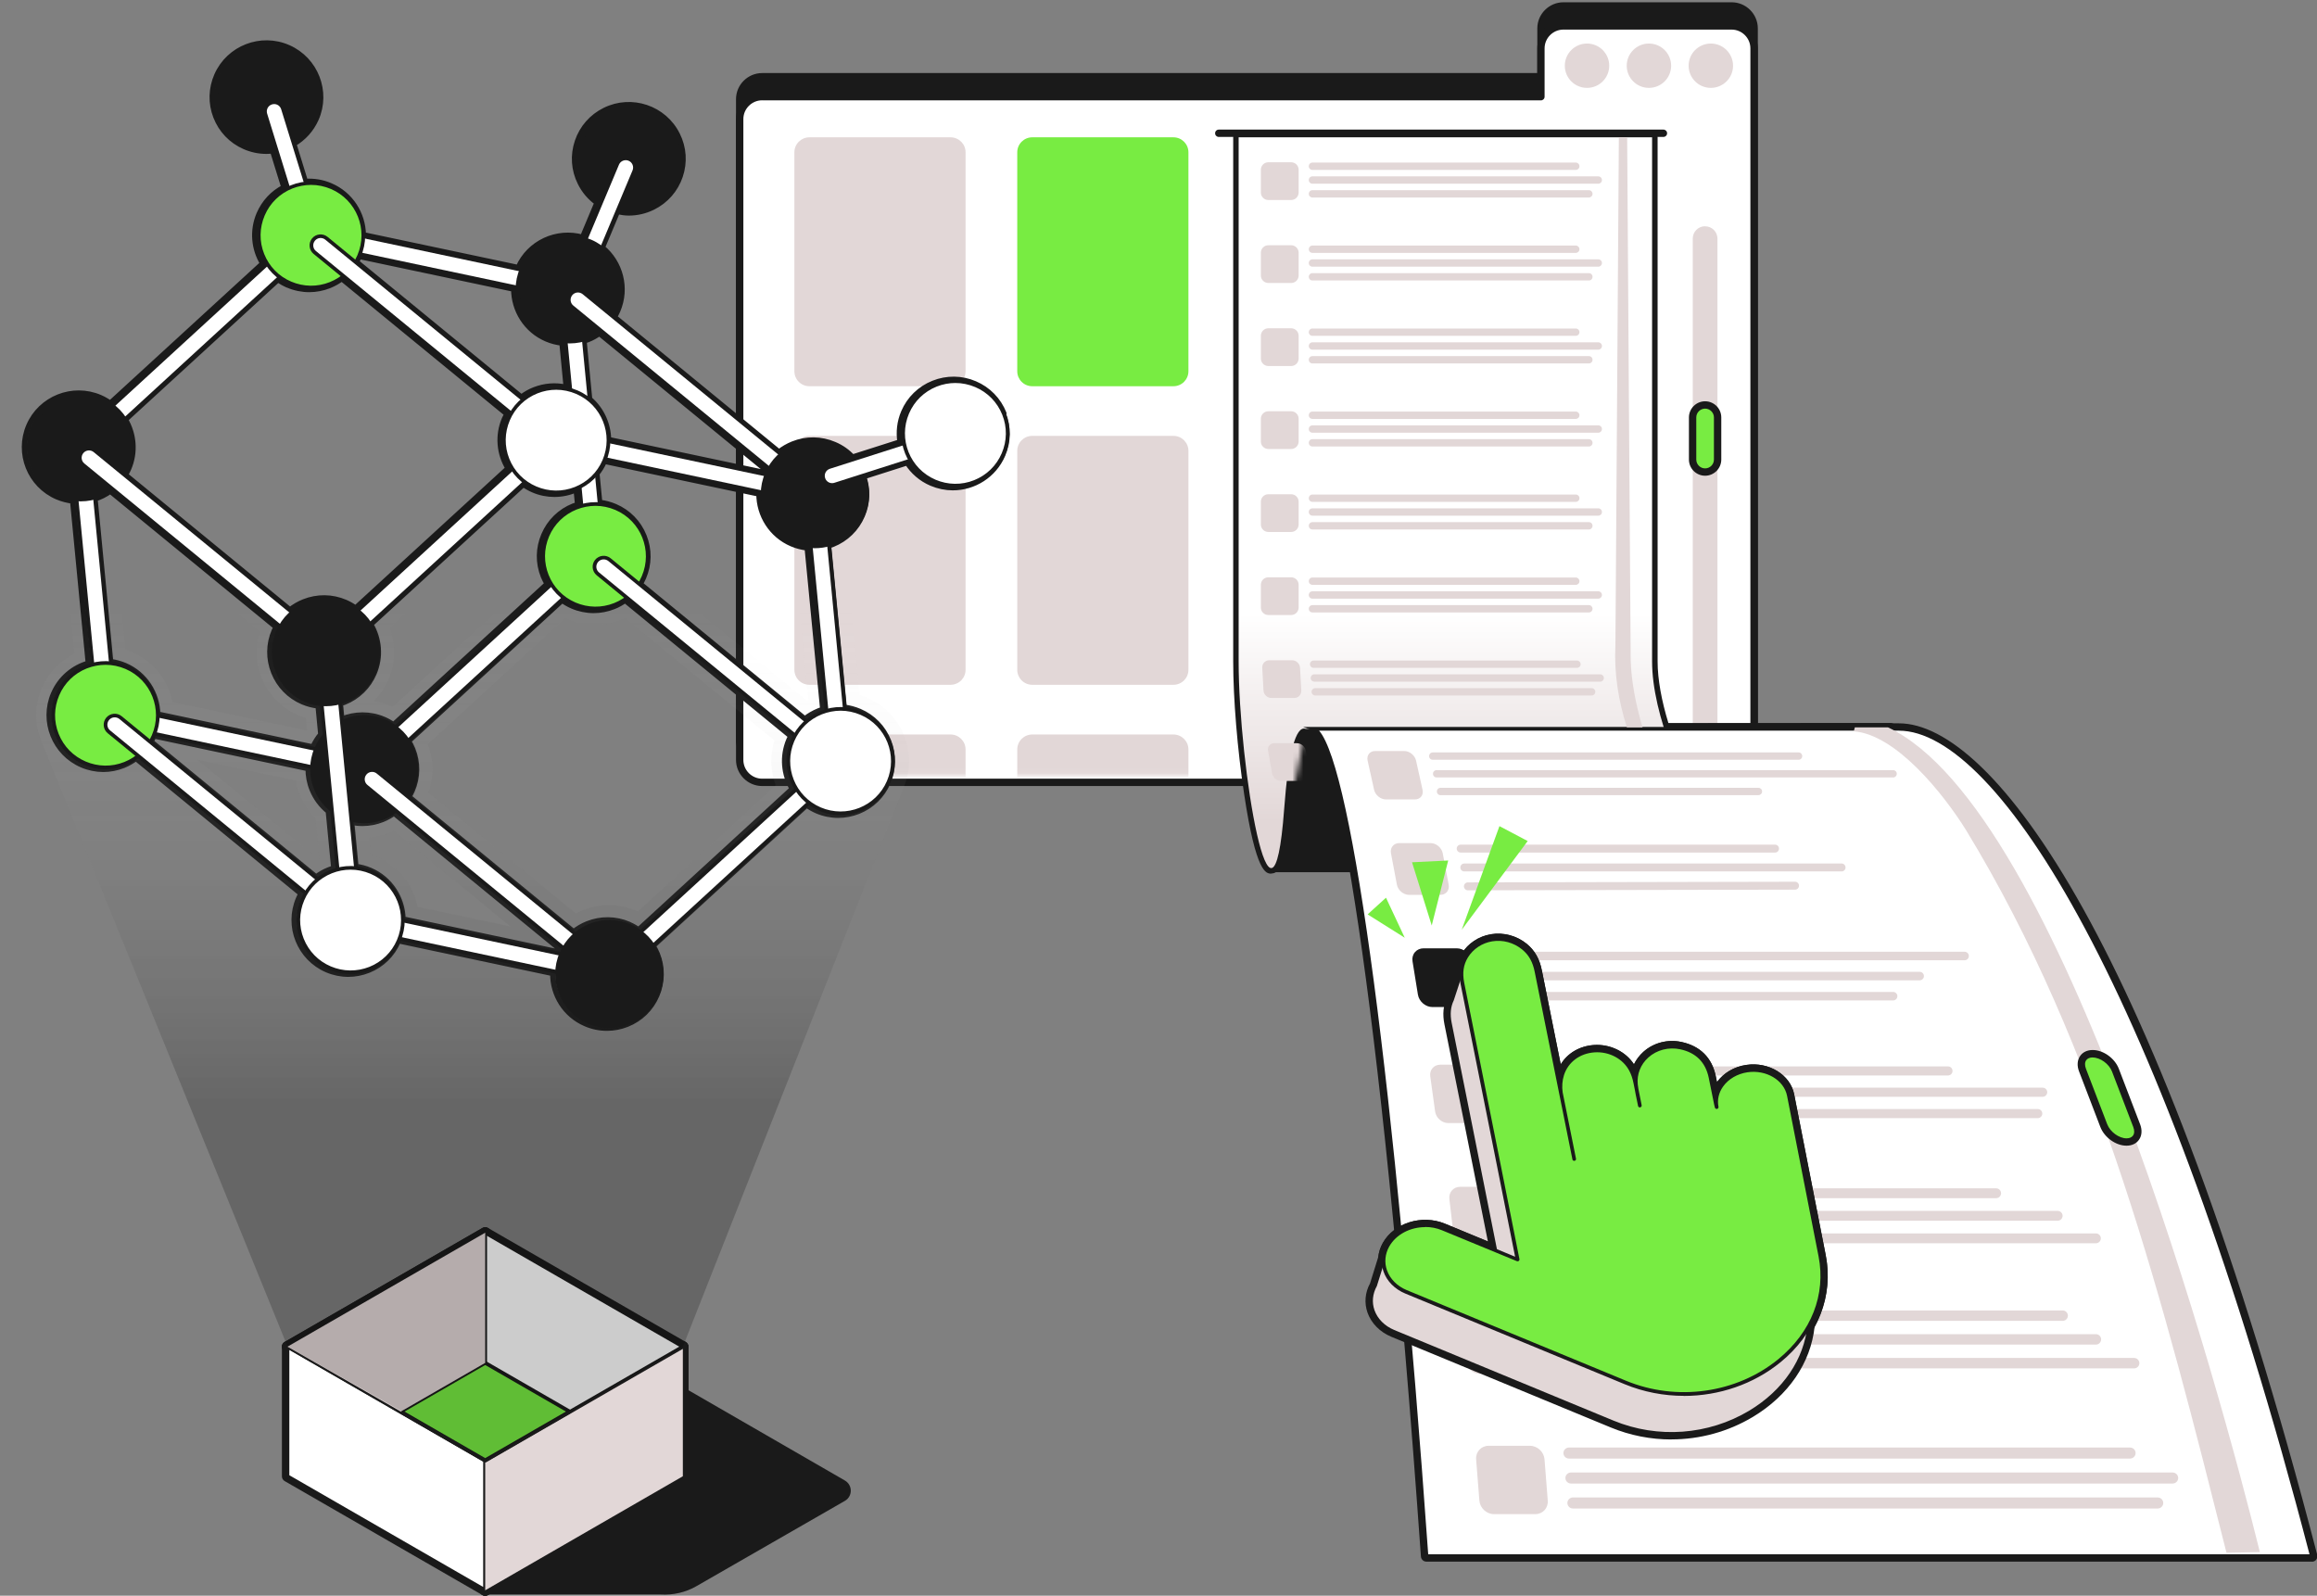 <svg width="424" height="292" viewBox="0 0 424 292" fill="none" xmlns="http://www.w3.org/2000/svg">
<rect x="0" y="0" width="424" height="292" fill="#808080" stroke="none"/>
<g clip-path="url(#clip0_4753_247239)">
<path d="M281.994 5.199V14.027H139.477C137.203 14.027 135.359 15.868 135.359 18.139V135.398C135.359 137.669 137.203 139.51 139.477 139.51H316.87C319.144 139.51 320.987 137.669 320.987 135.398V5.199C320.987 2.929 319.144 1.088 316.87 1.088H286.098C283.824 1.088 281.98 2.929 281.98 5.199H281.994Z" fill="#1A1A1A"/>
<path d="M316.87 140.182H139.477C136.839 140.182 134.686 138.032 134.686 135.398V18.152C134.686 15.518 136.839 13.369 139.477 13.369H281.321V5.199C281.321 2.566 283.474 0.416 286.111 0.416H316.883C319.52 0.416 321.673 2.566 321.673 5.199V135.398C321.673 138.032 319.52 140.182 316.883 140.182H316.87ZM139.477 14.712C137.579 14.712 136.032 16.258 136.032 18.152V135.412C136.032 137.306 137.579 138.851 139.477 138.851H316.87C318.767 138.851 320.314 137.306 320.314 135.412V5.199C320.314 3.305 318.767 1.76 316.87 1.76H286.098C284.201 1.76 282.653 3.305 282.653 5.199V14.04C282.653 14.417 282.357 14.712 281.98 14.712H139.463H139.477Z" fill="#1A1A1A"/>
<path d="M281.994 8.854V17.681H139.477C137.203 17.681 135.359 19.522 135.359 21.793V139.052C135.359 141.323 137.203 143.164 139.477 143.164H316.87C319.144 143.164 320.987 141.323 320.987 139.052V8.854C320.987 6.583 319.144 4.742 316.87 4.742H286.098C283.824 4.742 281.98 6.583 281.98 8.854H281.994Z" fill="white"/>
<path d="M316.87 143.836H139.477C136.839 143.836 134.686 141.686 134.686 139.052V21.793C134.686 19.159 136.839 17.009 139.477 17.009H281.321V8.84C281.321 6.206 283.474 4.057 286.111 4.057H316.883C319.52 4.057 321.673 6.206 321.673 8.84V139.039C321.673 141.672 319.52 143.822 316.883 143.822L316.87 143.836ZM139.477 18.353C137.579 18.353 136.032 19.898 136.032 21.793V139.052C136.032 140.947 137.579 142.492 139.477 142.492H316.87C318.767 142.492 320.314 140.947 320.314 139.052V8.853C320.314 6.959 318.767 5.414 316.87 5.414H286.098C284.201 5.414 282.653 6.959 282.653 8.853V17.695C282.653 18.071 282.357 18.366 281.98 18.366H139.463L139.477 18.353Z" fill="#1A1A1A"/>
<g style="mix-blend-mode:multiply">
<path d="M313.075 16.082C315.32 16.082 317.139 14.266 317.139 12.025C317.139 9.784 315.32 7.967 313.075 7.967C310.831 7.967 309.012 9.784 309.012 12.025C309.012 14.266 310.831 16.082 313.075 16.082Z" fill="#E2D7D7"/>
</g>
<g style="mix-blend-mode:multiply">
<path d="M301.746 16.082C303.99 16.082 305.81 14.266 305.81 12.025C305.81 9.784 303.99 7.967 301.746 7.967C299.502 7.967 297.683 9.784 297.683 12.025C297.683 14.266 299.502 16.082 301.746 16.082Z" fill="#E2D7D7"/>
</g>
<g style="mix-blend-mode:multiply">
<path d="M290.417 16.082C292.661 16.082 294.48 14.266 294.48 12.025C294.48 9.784 292.661 7.967 290.417 7.967C288.173 7.967 286.353 9.784 286.353 12.025C286.353 14.266 288.173 16.082 290.417 16.082Z" fill="#E2D7D7"/>
</g>
<path d="M312.026 41.412C313.277 41.412 314.286 42.42 314.286 43.669V137.818H309.766V43.656C309.766 42.406 310.775 41.398 312.026 41.398V41.412Z" fill="#E2D7D7"/>
<mask id="mask0_4753_247239" style="mask-type:luminance" maskUnits="userSpaceOnUse" x="140" y="22" width="84" height="120">
<path d="M223.02 22.869H140.984V141.916H223.02V22.869Z" fill="white"/>
</mask>
<g mask="url(#mask0_4753_247239)">
<g style="mix-blend-mode:multiply">
<path d="M173.949 25.127H148.115C146.599 25.127 145.37 26.354 145.37 27.868V67.935C145.37 69.449 146.599 70.676 148.115 70.676H173.949C175.465 70.676 176.694 69.449 176.694 67.935V27.868C176.694 26.354 175.465 25.127 173.949 25.127Z" fill="#E2D7D7"/>
</g>
<path d="M214.731 25.127H188.897C187.381 25.127 186.153 26.354 186.153 27.868V67.935C186.153 69.449 187.381 70.676 188.897 70.676H214.731C216.247 70.676 217.476 69.449 217.476 67.935V27.868C217.476 26.354 216.247 25.127 214.731 25.127Z" fill="#78EC42"/>
<g style="mix-blend-mode:multiply">
<path d="M173.949 79.76H148.115C146.599 79.76 145.37 80.987 145.37 82.501V122.568C145.37 124.082 146.599 125.309 148.115 125.309H173.949C175.465 125.309 176.694 124.082 176.694 122.568V82.501C176.694 80.987 175.465 79.76 173.949 79.76Z" fill="#E2D7D7"/>
</g>
<g style="mix-blend-mode:multiply">
<path d="M214.731 79.76H188.897C187.381 79.76 186.153 80.987 186.153 82.501V122.568C186.153 124.082 187.381 125.309 188.897 125.309H214.731C216.247 125.309 217.476 124.082 217.476 122.568V82.501C217.476 80.987 216.247 79.76 214.731 79.76Z" fill="#E2D7D7"/>
</g>
<g style="mix-blend-mode:multiply">
<path d="M173.949 134.404H148.115C146.599 134.404 145.37 135.631 145.37 137.145V177.213C145.37 178.727 146.599 179.954 148.115 179.954H173.949C175.465 179.954 176.694 178.727 176.694 177.213V137.145C176.694 135.631 175.465 134.404 173.949 134.404Z" fill="#E2D7D7"/>
</g>
<g style="mix-blend-mode:multiply">
<path d="M214.731 134.404H188.897C187.381 134.404 186.153 135.631 186.153 137.145V177.213C186.153 178.727 187.381 179.954 188.897 179.954H214.731C216.247 179.954 217.476 178.727 217.476 177.213V137.145C217.476 135.631 216.247 134.404 214.731 134.404Z" fill="#E2D7D7"/>
</g>
</g>
<path d="M314.313 76.386C314.313 75.124 313.289 74.102 312.026 74.102C310.763 74.102 309.739 75.124 309.739 76.386V84.098C309.739 85.36 310.763 86.382 312.026 86.382C313.289 86.382 314.313 85.36 314.313 84.098V76.386Z" fill="#78EC42"/>
<path d="M312.026 87.054C310.398 87.054 309.066 85.724 309.066 84.098V76.386C309.066 74.76 310.398 73.43 312.026 73.43C313.654 73.43 314.986 74.76 314.986 76.386V84.098C314.986 85.724 313.654 87.054 312.026 87.054ZM312.026 74.773C311.138 74.773 310.411 75.499 310.411 76.386V84.098C310.411 84.985 311.138 85.711 312.026 85.711C312.914 85.711 313.641 84.985 313.641 84.098V76.386C313.641 75.499 312.914 74.773 312.026 74.773Z" fill="#1A1A1A"/>
<path d="M98.088 238.295L154.614 270.919C156.04 271.752 156.053 273.807 154.614 274.64L127.488 290.227C125.456 291.409 123.169 291.906 120.895 291.772H88.508L98.088 238.295Z" fill="#1A1A1A"/>
<path d="M88.791 292.014C88.616 292.014 88.441 291.974 88.279 291.88L52.099 271.027C51.789 270.852 51.587 270.516 51.587 270.153V246.438C51.587 246.075 51.776 245.739 52.099 245.565C52.408 245.39 52.798 245.39 53.108 245.565L89.289 266.418C89.598 266.593 89.8 266.928 89.8 267.291V291.007C89.8 291.369 89.612 291.705 89.289 291.88C89.127 291.974 88.952 292.014 88.777 292.014H88.791ZM53.619 269.562L87.782 289.26V267.869L53.619 248.171V269.562Z" fill="#1A1A1A"/>
<path d="M88.791 292.014C88.616 292.014 88.441 291.974 88.279 291.88C87.97 291.705 87.768 291.369 87.768 291.007V267.291C87.768 266.928 87.957 266.593 88.279 266.418L124.46 245.565C124.77 245.39 125.16 245.39 125.47 245.565C125.779 245.739 125.981 246.075 125.981 246.438V270.153C125.981 270.516 125.793 270.852 125.47 271.027L89.289 291.88C89.127 291.974 88.952 292.014 88.777 292.014H88.791ZM89.8 267.869V289.26L123.963 269.562V248.171L89.8 267.869Z" fill="#1A1A1A"/>
<path d="M88.791 292.014C88.616 292.014 88.441 291.974 88.279 291.88C87.97 291.705 87.768 291.369 87.768 291.007V267.291C87.768 266.928 87.957 266.593 88.279 266.418L124.46 245.565C124.77 245.39 125.16 245.39 125.47 245.565C125.779 245.739 125.981 246.075 125.981 246.438V270.153C125.981 270.516 125.793 270.852 125.47 271.027L89.289 291.88C89.127 291.974 88.952 292.014 88.777 292.014H88.791ZM89.8 267.869V289.26L123.963 269.562V248.171L89.8 267.869Z" fill="#1A1A1A"/>
<path d="M88.791 268.285C88.616 268.285 88.441 268.245 88.279 268.151L52.099 247.297C51.789 247.123 51.587 246.787 51.587 246.424C51.587 246.061 51.776 245.725 52.099 245.551L88.279 224.697C88.589 224.523 88.979 224.523 89.289 224.697L125.47 245.551C125.779 245.725 125.981 246.061 125.981 246.424C125.981 246.787 125.793 247.123 125.47 247.297L89.289 268.151C89.127 268.245 88.952 268.285 88.777 268.285H88.791ZM54.628 246.424L88.791 266.122L122.954 246.424L88.791 226.726L54.628 246.424Z" fill="#1A1A1A"/>
<path d="M88.791 268.217C88.616 268.217 88.441 268.177 88.279 268.083L72.833 259.175C72.523 259 72.322 258.664 72.322 258.301C72.322 257.939 72.51 257.603 72.833 257.428L88.279 248.52C88.589 248.345 88.979 248.345 89.289 248.52L104.735 257.428C105.045 257.603 105.247 257.939 105.247 258.301C105.247 258.664 105.058 259 104.735 259.175L89.289 268.083C89.127 268.177 88.952 268.217 88.777 268.217H88.791ZM75.362 258.301L88.791 266.041L102.219 258.301L88.791 250.562L75.362 258.301Z" fill="#1A1A1A"/>
<path d="M88.791 250.4C88.239 250.4 87.782 249.943 87.782 249.392V225.637C87.782 225.086 88.239 224.629 88.791 224.629C89.343 224.629 89.8 225.086 89.8 225.637V249.392C89.8 249.943 89.343 250.4 88.791 250.4Z" fill="#1A1A1A"/>
<path d="M73.344 259.31C73.169 259.31 72.994 259.269 72.846 259.175L52.112 247.297C51.803 247.123 51.601 246.787 51.601 246.424C51.601 246.061 51.789 245.725 52.112 245.551L88.293 224.697C88.602 224.523 88.993 224.523 89.302 224.697C89.612 224.872 89.813 225.208 89.813 225.571V249.407C89.813 249.77 89.625 250.106 89.302 250.28L73.856 259.189C73.694 259.283 73.519 259.323 73.344 259.323V259.31ZM54.628 246.424L73.331 257.146L87.768 248.816V227.318L54.628 246.424Z" fill="#1A1A1A"/>
<path d="M88.791 291.006V267.291L52.61 246.424V270.139L88.791 291.006Z" fill="white"/>
<path d="M88.791 291.341C88.791 291.341 88.67 291.328 88.629 291.301L52.448 270.448C52.341 270.394 52.287 270.273 52.287 270.152V246.437C52.287 246.316 52.354 246.208 52.448 246.141C52.542 246.074 52.677 246.087 52.785 246.141L88.966 266.995C89.073 267.048 89.127 267.169 89.127 267.29V291.005C89.127 291.126 89.06 291.234 88.966 291.301C88.912 291.328 88.858 291.341 88.804 291.341H88.791ZM52.946 269.951L88.454 290.414V267.478L52.946 247.001V269.937V269.951Z" fill="#1A1A1A"/>
<path d="M124.958 246.424V270.139L88.791 291.006V267.291L124.958 246.424Z" fill="white"/>
<path d="M88.791 291.342C88.791 291.342 88.67 291.329 88.629 291.302C88.522 291.248 88.468 291.127 88.468 291.006V267.291C88.468 267.17 88.535 267.062 88.629 266.995L124.81 246.142C124.918 246.088 125.039 246.088 125.147 246.142C125.254 246.196 125.308 246.317 125.308 246.437V270.153C125.308 270.274 125.241 270.381 125.147 270.448L88.966 291.302C88.966 291.302 88.858 291.342 88.804 291.342H88.791ZM89.127 267.479V290.415L124.635 269.951V247.015L89.127 267.479Z" fill="#1A1A1A"/>
<g style="mix-blend-mode:multiply">
<path d="M124.958 246.424V270.139L88.791 291.006V267.291L124.958 246.424Z" fill="#E2D7D7"/>
</g>
<path d="M52.61 246.424L88.791 225.57L124.958 246.424L88.791 267.277L52.61 246.424Z" fill="white"/>
<path d="M88.791 267.613C88.791 267.613 88.67 267.599 88.629 267.572L52.448 246.719C52.341 246.665 52.287 246.545 52.287 246.424C52.287 246.303 52.354 246.195 52.448 246.128L88.629 225.275C88.737 225.221 88.858 225.221 88.966 225.275L125.147 246.128C125.254 246.182 125.308 246.303 125.308 246.424C125.308 246.545 125.241 246.652 125.147 246.719L88.966 267.572C88.966 267.572 88.858 267.613 88.804 267.613H88.791ZM53.282 246.424L88.791 266.887L124.299 246.424L88.791 225.96L53.282 246.424Z" fill="#1A1A1A"/>
<path d="M88.791 249.393L73.344 258.301L88.791 267.209L104.237 258.301L88.791 249.393Z" fill="#78EC42"/>
<path d="M88.791 267.545C88.791 267.545 88.67 267.532 88.629 267.505L73.183 258.596C73.075 258.543 73.021 258.422 73.021 258.301C73.021 258.18 73.089 258.072 73.183 258.005L88.629 249.097C88.737 249.043 88.858 249.043 88.966 249.097L104.412 258.005C104.52 258.059 104.574 258.18 104.574 258.301C104.574 258.422 104.506 258.529 104.412 258.596L88.966 267.505C88.966 267.505 88.858 267.545 88.804 267.545H88.791ZM74.017 258.301L88.791 266.82L103.565 258.301L88.791 249.782L74.017 258.301Z" fill="#1A1A1A"/>
<path d="M88.791 249.728C88.602 249.728 88.454 249.58 88.454 249.392V225.637C88.454 225.449 88.602 225.301 88.791 225.301C88.979 225.301 89.127 225.449 89.127 225.637V249.392C89.127 249.58 88.979 249.728 88.791 249.728Z" fill="#1A1A1A"/>
<g style="mix-blend-mode:multiply">
<path d="M52.61 246.424L73.344 258.301L88.791 249.393V225.57L52.61 246.424Z" fill="#E2D7D7"/>
</g>
<path d="M183.69 75.646C182.708 73.187 180.824 71.266 178.402 70.231C175.967 69.183 173.276 69.156 170.814 70.137C168.351 71.118 166.427 72.999 165.391 75.417C164.624 77.204 164.436 79.085 164.719 80.873L156 83.654C155.085 82.673 153.968 81.88 152.69 81.343C150.254 80.295 147.563 80.268 145.101 81.249C144.172 81.625 143.311 82.122 142.558 82.727L112.418 58.017C112.647 57.641 112.849 57.251 113.024 56.848C114.8 52.71 113.522 48.034 110.212 45.306L112.983 38.696C113.683 38.843 114.383 38.951 115.082 38.951C116.589 38.951 118.083 38.602 119.469 37.916C121.837 36.747 123.613 34.718 124.461 32.219C125.308 29.72 125.133 27.033 123.949 24.668C121.527 19.777 115.567 17.762 110.669 20.194C108.301 21.363 106.525 23.392 105.677 25.891C104.829 28.39 105.004 31.077 106.188 33.442C106.915 34.92 107.978 36.156 109.27 37.083L106.606 43.439C101.923 42.108 96.85 44.406 94.846 48.974L66.469 42.968C66.415 39.179 64.181 35.578 60.468 33.993C59.001 33.361 57.427 33.106 55.866 33.214L53.74 26.321C55.543 25.273 56.969 23.701 57.831 21.766C60.037 16.781 57.763 10.923 52.758 8.719C47.766 6.515 41.9 8.786 39.693 13.785C38.63 16.203 38.563 18.89 39.518 21.349C40.473 23.808 42.33 25.756 44.752 26.818C46.03 27.382 47.389 27.664 48.748 27.664C49.138 27.664 49.515 27.637 49.892 27.584L51.964 34.288C49.932 35.337 48.345 37.043 47.43 39.166C46.124 42.216 46.474 45.562 48.089 48.209L20.169 73.805C19.591 73.388 18.972 73.039 18.299 72.743C13.28 70.594 7.441 72.918 5.288 77.93C3.135 82.942 5.463 88.773 10.482 90.923C11.41 91.313 12.352 91.555 13.307 91.662L16.173 121.37C13.415 122.163 11.02 124.138 9.809 126.973C7.656 131.985 9.984 137.816 15.003 139.966C16.254 140.503 17.586 140.772 18.905 140.772C20.142 140.772 21.394 140.53 22.578 140.06C23.412 139.724 24.179 139.281 24.879 138.757L55.099 163.533C54.938 163.829 54.776 164.138 54.642 164.46C52.489 169.472 54.816 175.304 59.835 177.453C61.087 177.991 62.419 178.26 63.737 178.26C64.975 178.26 66.227 178.018 67.411 177.547C69.873 176.567 71.797 174.686 72.833 172.267C72.847 172.227 72.86 172.186 72.887 172.133L101.17 178.125C101.129 182.008 103.39 185.717 107.171 187.329C108.422 187.867 109.754 188.135 111.073 188.135C112.311 188.135 113.562 187.894 114.746 187.423C117.208 186.442 119.132 184.561 120.168 182.143C121.204 179.724 121.245 177.023 120.263 174.565C120.047 174.041 119.792 173.543 119.509 173.073L147.617 147.302C148.196 147.719 148.814 148.068 149.487 148.364C150.739 148.901 152.071 149.17 153.389 149.17C154.627 149.17 155.878 148.928 157.063 148.458C159.525 147.477 161.449 145.596 162.485 143.177C163.521 140.759 163.561 138.058 162.579 135.599C161.597 133.14 159.713 131.219 157.291 130.184C156.376 129.795 155.421 129.539 154.466 129.432L151.613 99.872C151.855 99.791 152.111 99.71 152.353 99.616C154.815 98.635 156.74 96.754 157.776 94.336C158.758 92.052 158.839 89.539 158.018 87.215L166.024 84.662C167.06 86.274 168.567 87.618 170.464 88.424C171.729 88.961 173.061 89.23 174.352 89.23C178.201 89.23 181.86 86.986 183.475 83.237C184.525 80.805 184.551 78.118 183.569 75.659L183.69 75.646ZM73.734 168.169C73.654 164.407 71.434 160.846 67.747 159.274C66.899 158.911 66.011 158.669 65.123 158.562L64.343 150.46C65.002 150.594 65.661 150.661 66.321 150.661C67.559 150.661 68.81 150.419 69.994 149.949C70.747 149.64 71.461 149.25 72.106 148.78L102.421 173.638C102.327 173.826 102.233 174.014 102.152 174.202L73.734 168.182V168.169ZM94.025 52.898C94.025 56.741 96.272 60.422 100.026 62.021C100.941 62.411 101.896 62.653 102.852 62.76L103.632 70.889C101.694 70.446 99.663 70.594 97.766 71.346C96.904 71.682 96.124 72.139 95.411 72.69L65.204 47.926C65.379 47.617 65.54 47.295 65.688 46.959C65.688 46.946 65.688 46.919 65.715 46.905L94.025 52.898ZM104.964 92.603C102.502 93.583 100.578 95.465 99.542 97.897C98.492 100.328 98.465 103.016 99.447 105.461C99.649 105.945 99.878 106.402 100.147 106.845L72.012 132.643C71.461 132.253 70.868 131.917 70.236 131.649C67.68 130.56 64.921 130.628 62.54 131.608L62.271 128.746C62.513 128.666 62.769 128.585 63.011 128.491C65.473 127.51 67.397 125.629 68.433 123.211C69.725 120.187 69.388 116.882 67.828 114.249L95.774 88.625C96.326 89.015 96.918 89.351 97.564 89.633C98.828 90.184 100.16 90.439 101.452 90.439C102.838 90.439 104.197 90.144 105.448 89.593L105.717 92.347C105.475 92.428 105.22 92.508 104.977 92.603H104.964ZM139.719 86.449L111.342 80.443C111.301 77.621 110.064 74.907 107.884 73.039L106.861 62.384C107.103 62.303 107.359 62.223 107.601 62.129C108.355 61.833 109.041 61.444 109.687 60.987L140.015 85.844C139.907 86.046 139.813 86.247 139.719 86.449ZM52.691 52.159C53.942 52.696 55.274 52.965 56.593 52.965C57.831 52.965 59.082 52.723 60.266 52.253C61.087 51.917 61.854 51.487 62.54 50.963L92.774 75.753C92.612 76.049 92.464 76.344 92.33 76.653C91.024 79.704 91.374 83.049 92.989 85.696L65.069 111.293C64.491 110.876 63.872 110.527 63.199 110.231C60.764 109.183 58.073 109.156 55.61 110.137C54.682 110.513 53.821 111.01 53.067 111.615L22.928 86.906C23.156 86.529 23.358 86.153 23.533 85.737C24.825 82.713 24.488 79.408 22.928 76.775L50.874 51.151C51.426 51.541 52.018 51.877 52.664 52.159H52.691ZM20.196 89.875L50.538 114.746C50.417 114.974 50.309 115.189 50.201 115.431C49.152 117.863 49.125 120.55 50.107 123.009C51.089 125.468 52.973 127.389 55.395 128.424C56.31 128.814 57.265 129.056 58.221 129.163L58.718 134.39C58.14 135.075 57.656 135.854 57.265 136.701L28.848 130.681C28.767 126.919 26.547 123.358 22.86 121.786C21.999 121.424 21.125 121.195 20.237 121.074L17.371 91.272C18.38 90.963 19.322 90.48 20.183 89.862L20.196 89.875ZM28.081 134.779C28.081 134.779 28.108 134.699 28.135 134.645L56.404 140.638C56.391 141.914 56.62 143.204 57.117 144.427C57.763 146.026 58.786 147.396 60.091 148.444L61.1 158.857C60.791 158.952 60.468 159.059 60.172 159.18C59.324 159.516 58.557 159.959 57.844 160.497L27.624 135.72C27.799 135.411 27.947 135.102 28.095 134.779H28.081ZM115.082 169.15C112.647 168.102 109.956 168.075 107.494 169.056C106.579 169.418 105.731 169.916 104.977 170.52L74.824 145.811C75.04 145.448 75.242 145.072 75.416 144.669C76.466 142.237 76.493 139.549 75.511 137.09C75.295 136.566 75.04 136.069 74.757 135.599L102.865 109.828C103.444 110.245 104.062 110.594 104.735 110.889C105.987 111.427 107.319 111.696 108.637 111.696C109.875 111.696 111.126 111.454 112.311 110.984C113.064 110.688 113.75 110.298 114.396 109.841L144.724 134.699C144.603 134.927 144.495 135.142 144.388 135.384C143.096 138.407 143.432 141.713 144.993 144.346L116.858 170.157C116.307 169.768 115.715 169.432 115.082 169.163V169.15ZM149.824 130.09C148.895 130.466 148.034 130.963 147.281 131.568L117.141 106.859C117.37 106.482 117.572 106.093 117.746 105.69C118.796 103.258 118.823 100.57 117.841 98.112C116.858 95.653 114.975 93.731 112.553 92.697C111.638 92.307 110.682 92.052 109.727 91.944L109.216 86.664C109.741 85.992 110.212 85.266 110.561 84.447C110.561 84.433 110.561 84.406 110.588 84.393L138.898 90.385C138.898 94.228 141.145 97.91 144.899 99.509C145.814 99.898 146.769 100.14 147.725 100.248L150.577 129.821C150.335 129.902 150.079 129.983 149.837 130.077L149.824 130.09Z" stroke="#1A1A1A" stroke-linecap="round" stroke-linejoin="round"/>
<path d="M186.408 74.652C185.157 71.534 182.775 69.089 179.681 67.759C178.093 67.074 176.424 66.738 174.716 66.738C173.115 66.738 171.54 67.047 170.033 67.638C166.912 68.888 164.463 71.279 163.131 74.356C162.498 75.807 162.162 77.366 162.122 78.938L156.888 80.604C155.999 79.892 155.031 79.301 153.968 78.857C152.38 78.172 150.712 77.836 149.003 77.836C147.402 77.836 145.827 78.145 144.334 78.736C143.863 78.924 143.405 79.139 142.961 79.381L115.984 57.265C117.558 52.952 116.616 48.088 113.629 44.662L114.907 41.625C115.042 41.625 115.19 41.625 115.324 41.625C117.275 41.625 119.146 41.182 120.908 40.322C123.922 38.83 126.183 36.251 127.259 33.08C128.336 29.895 128.107 26.482 126.613 23.473C124.474 19.159 120.141 16.472 115.311 16.472C113.36 16.472 111.49 16.916 109.741 17.776C106.727 19.267 104.466 21.847 103.39 25.018C102.313 28.202 102.542 31.615 104.036 34.625C104.628 35.807 105.395 36.882 106.296 37.823L105.206 40.402C104.856 40.376 104.52 40.362 104.17 40.362C99.932 40.362 96.03 42.485 93.715 45.911L69.2 40.711C68.433 36.64 65.688 33.147 61.8 31.494C60.629 30.983 59.391 30.674 58.14 30.54L57.158 27.369C58.624 26.146 59.781 24.601 60.562 22.828C63.361 16.486 60.468 9.042 54.117 6.247C52.502 5.535 50.807 5.186 49.044 5.186C44.039 5.186 39.518 8.128 37.5 12.697C36.141 15.773 36.06 19.186 37.284 22.317C38.509 25.448 40.863 27.92 43.945 29.277C45.304 29.882 46.743 30.231 48.21 30.325L49.085 33.147C47.416 34.437 46.097 36.157 45.25 38.105C43.945 41.128 43.918 44.541 45.088 47.577L20.116 70.487C19.968 70.419 19.82 70.352 19.658 70.285C18.084 69.613 16.415 69.264 14.707 69.264C9.661 69.264 5.1 72.26 3.122 76.882C1.803 79.959 1.763 83.385 3.001 86.503C4.252 89.633 6.647 92.079 9.728 93.396C10.186 93.584 10.656 93.758 11.127 93.893L13.603 119.61C10.939 120.927 8.827 123.144 7.643 125.912C6.324 128.989 6.27 132.415 7.521 135.532L52.623 246.409L88.939 267.007L124.972 246.409L165.311 144.225C166.643 141.135 166.683 137.722 165.432 134.592C164.18 131.474 161.785 129.029 158.704 127.699C158.247 127.497 157.776 127.336 157.305 127.188L154.842 101.578C157.426 100.248 159.457 98.071 160.615 95.371C161.489 93.342 161.799 91.152 161.543 88.988L165.405 87.752C166.616 89.082 168.082 90.144 169.764 90.856C171.338 91.528 173.007 91.877 174.716 91.877C179.775 91.877 184.323 88.881 186.314 84.259C187.646 81.168 187.686 77.756 186.435 74.625L186.408 74.652ZM36.127 139.039L54.117 142.842C54.265 143.715 54.507 144.575 54.843 145.421C55.489 147.047 56.485 148.525 57.736 149.748L58.449 157.098C58.449 157.098 58.328 157.151 58.275 157.192L36.141 139.039H36.127ZM71.312 114.907L96.353 91.944C96.474 91.998 96.595 92.052 96.716 92.106C97.725 92.536 98.775 92.831 99.851 92.993C98.788 94.081 97.913 95.384 97.294 96.822C96.003 99.832 95.922 103.15 97.079 106.214L71.864 129.338C71.743 129.284 71.635 129.23 71.514 129.177C70.505 128.747 69.456 128.451 68.379 128.29C69.536 127.161 70.465 125.804 71.124 124.272C72.402 121.29 72.456 117.917 71.326 114.894L71.312 114.907ZM71.218 152.435C71.514 152.314 71.797 152.193 72.079 152.045L93.419 169.54L76.412 165.939C75.618 161.908 72.873 158.441 69.025 156.802C68.635 156.641 68.245 156.493 67.828 156.359L67.532 153.295C68.783 153.188 70.021 152.905 71.205 152.435H71.218ZM144.051 101.995C144.509 102.183 144.98 102.358 145.451 102.492L147.913 128.102C147.832 128.142 147.751 128.182 147.671 128.223L120.693 106.106C121.769 103.191 121.729 100.02 120.559 97.117C119.307 94 116.912 91.555 113.831 90.225C113.373 90.023 112.903 89.862 112.432 89.714L112.216 87.43L136.611 92.603C137.337 96.741 140.095 100.288 144.051 101.981V101.995ZM131.094 81.827L114.033 78.212C113.575 75.794 112.418 73.55 110.696 71.776L109.996 64.534L131.094 81.827ZM103.901 113.349C105.489 114.034 107.157 114.37 108.866 114.37C110.467 114.37 112.041 114.061 113.548 113.47C113.831 113.362 114.1 113.228 114.383 113.093L141.71 135.492C140.876 138.166 140.97 141.054 141.952 143.675L116.724 166.812C116.616 166.758 116.495 166.705 116.374 166.651C114.786 165.966 113.118 165.63 111.409 165.63C109.808 165.63 108.234 165.939 106.727 166.53C106.269 166.718 105.825 166.92 105.381 167.161L78.376 145.032C79.426 142.17 79.399 139.052 78.282 136.191L103.444 113.12C103.592 113.187 103.74 113.255 103.901 113.322V113.349ZM91.751 55.115C92.478 59.254 95.236 62.801 99.192 64.494C99.649 64.695 100.12 64.857 100.591 65.004L100.874 67.987C99.541 68.068 98.25 68.364 96.999 68.861C96.608 69.022 96.218 69.197 95.855 69.385L73.815 51.313L91.751 55.115ZM51.493 54.457C51.614 54.511 51.735 54.564 51.856 54.618C53.444 55.303 55.112 55.639 56.821 55.639C58.422 55.639 59.997 55.33 61.504 54.739C61.867 54.591 62.217 54.43 62.567 54.255L89.746 76.533C88.818 79.314 88.898 82.324 89.948 85.052L64.975 107.961C64.827 107.893 64.679 107.826 64.518 107.759C62.93 107.074 61.261 106.738 59.553 106.738C57.952 106.738 56.377 107.047 54.87 107.638C54.399 107.826 53.942 108.041 53.498 108.283L26.52 86.167C27.556 83.345 27.516 80.228 26.466 77.42L51.507 54.457H51.493ZM47.51 115.552C46.636 118.32 46.743 121.263 47.833 123.99C49.085 127.107 51.48 129.553 54.561 130.883C55.018 131.085 55.489 131.246 55.96 131.394L56.175 133.611C56.175 133.611 56.148 133.651 56.135 133.664L31.552 128.451C30.759 124.42 28.014 120.954 24.166 119.314C23.775 119.153 23.385 119.005 22.968 118.871L20.519 93.422L47.51 115.552Z" fill="url(#paint0_linear_4753_247239)"/>
<path d="M49.138 27.316C54.422 27.316 58.705 23.038 58.705 17.762C58.705 12.486 54.422 8.209 49.138 8.209C43.855 8.209 39.572 12.486 39.572 17.762C39.572 23.038 43.855 27.316 49.138 27.316Z" fill="#1A1A1A"/>
<path d="M49.125 27.651C47.793 27.651 46.434 27.383 45.142 26.818C40.137 24.615 37.863 18.77 40.07 13.772C41.133 11.353 43.084 9.499 45.546 8.531C48.008 7.577 50.699 7.631 53.121 8.706C55.543 9.768 57.4 11.716 58.355 14.175C59.31 16.634 59.257 19.321 58.18 21.739C56.552 25.434 52.906 27.638 49.098 27.638L49.125 27.651ZM49.138 8.531C48.008 8.531 46.878 8.746 45.788 9.163C43.487 10.05 41.671 11.783 40.675 14.04C38.616 18.689 40.742 24.145 45.398 26.2C50.053 28.256 55.516 26.133 57.575 21.484C58.571 19.227 58.624 16.728 57.736 14.43C56.848 12.132 55.112 10.318 52.852 9.324C51.654 8.8 50.39 8.531 49.125 8.531H49.138Z" fill="#1A1A1A"/>
<path d="M57.077 44.743C56.216 44.743 55.422 44.192 55.153 43.318L48.25 20.987C47.927 19.926 48.519 18.797 49.582 18.461C50.645 18.139 51.776 18.73 52.112 19.791L59.014 42.123C59.337 43.184 58.745 44.313 57.682 44.649C57.481 44.702 57.279 44.743 57.09 44.743H57.077Z" fill="#1A1A1A"/>
<path d="M57.077 44.07C56.498 44.07 55.974 43.694 55.785 43.116L48.883 20.785C48.667 20.073 49.058 19.32 49.771 19.105C50.484 18.877 51.237 19.28 51.453 19.992L58.355 42.323C58.57 43.035 58.18 43.788 57.467 44.003C57.333 44.043 57.198 44.056 57.063 44.056L57.077 44.07Z" fill="white"/>
<path d="M115.419 38.603C120.702 38.603 124.985 34.325 124.985 29.049C124.985 23.773 120.702 19.496 115.419 19.496C110.135 19.496 105.852 23.773 105.852 29.049C105.852 34.325 110.135 38.603 115.419 38.603Z" fill="#1A1A1A"/>
<path d="M115.432 38.951C114.369 38.951 113.293 38.776 112.257 38.427C109.754 37.581 107.722 35.807 106.552 33.442C105.381 31.077 105.193 28.39 106.04 25.891C106.888 23.392 108.664 21.363 111.032 20.194C113.4 19.025 116.091 18.837 118.594 19.683C121.097 20.53 123.128 22.303 124.299 24.668C125.47 27.033 125.658 29.72 124.81 32.219C123.963 34.719 122.187 36.748 119.819 37.916C118.433 38.602 116.939 38.951 115.432 38.951ZM115.419 19.818C114.019 19.818 112.62 20.14 111.328 20.772C109.122 21.86 107.467 23.755 106.673 26.079C105.879 28.417 106.054 30.916 107.144 33.12C108.234 35.323 110.131 36.976 112.459 37.769C114.8 38.548 117.302 38.387 119.509 37.298C121.716 36.21 123.371 34.316 124.165 31.991C124.958 29.653 124.783 27.154 123.694 24.95C122.604 22.747 120.707 21.094 118.379 20.301C117.41 19.979 116.414 19.818 115.419 19.818Z" fill="#1A1A1A"/>
<path d="M105.475 54.229C105.22 54.229 104.951 54.175 104.695 54.068C103.672 53.638 103.188 52.456 103.618 51.434L112.66 29.882C113.091 28.861 114.275 28.378 115.298 28.807C116.32 29.237 116.805 30.42 116.374 31.441L107.332 52.993C107.009 53.772 106.256 54.229 105.475 54.229Z" fill="#1A1A1A"/>
<path d="M105.475 53.558C105.3 53.558 105.125 53.531 104.95 53.45C104.264 53.168 103.941 52.375 104.224 51.69L113.266 30.138C113.548 29.453 114.342 29.13 115.028 29.413C115.715 29.695 116.038 30.488 115.755 31.173L106.713 52.725C106.498 53.235 106 53.544 105.475 53.544V53.558Z" fill="white"/>
<path d="M66.59 142.68C66.455 142.68 66.307 142.667 66.173 142.64L19.079 132.67C18.218 132.482 17.573 131.77 17.492 130.896L12.782 82.055C12.715 81.424 12.957 80.806 13.428 80.376L55.812 41.504C56.297 41.061 56.956 40.873 57.602 41.02L104.695 50.99C105.556 51.178 106.202 51.89 106.283 52.764L110.992 101.619C111.059 102.25 110.817 102.868 110.346 103.298L67.962 142.17C67.585 142.519 67.101 142.707 66.603 142.707L66.59 142.68ZM21.367 129.029L65.998 138.475L106.875 100.987L102.407 54.605L57.777 45.159L16.9 82.646L21.367 129.029Z" fill="#1A1A1A"/>
<path d="M66.59 142.007C66.496 142.007 66.401 142.007 66.307 141.981L19.214 132.011C18.635 131.89 18.205 131.406 18.151 130.828L13.442 81.987C13.401 81.57 13.563 81.154 13.872 80.872L56.256 42C56.579 41.705 57.023 41.584 57.44 41.678L104.533 51.648C105.112 51.769 105.543 52.252 105.596 52.83L110.306 101.685C110.346 102.101 110.185 102.518 109.875 102.8L67.491 141.672C67.236 141.9 66.913 142.021 66.576 142.021L66.59 142.007ZM20.748 129.579L66.2 139.199L107.588 101.241L103.04 54.039L57.588 44.419L16.2 82.377L20.748 129.579Z" fill="white"/>
<path d="M104.264 62.491C109.548 62.491 113.831 58.214 113.831 52.938C113.831 47.662 109.548 43.385 104.264 43.385C98.981 43.385 94.698 47.662 94.698 52.938C94.698 58.214 98.981 62.491 104.264 62.491Z" fill="#1A1A1A"/>
<path d="M104.264 62.841C102.946 62.841 101.614 62.572 100.362 62.035C95.344 59.885 93.002 54.054 95.169 49.042C96.218 46.61 98.142 44.729 100.591 43.761C103.053 42.781 105.744 42.807 108.18 43.855C113.199 46.005 115.54 51.837 113.373 56.848C112.324 59.28 110.4 61.161 107.951 62.129C106.767 62.599 105.516 62.841 104.278 62.841H104.264ZM104.278 43.708C103.121 43.708 101.963 43.936 100.847 44.366C98.559 45.28 96.756 47.026 95.787 49.297C93.783 53.973 95.949 59.401 100.631 61.403C102.892 62.371 105.408 62.398 107.695 61.497C109.983 60.584 111.786 58.837 112.755 56.566C114.759 51.89 112.593 46.462 107.911 44.46C106.74 43.963 105.502 43.708 104.278 43.708Z" fill="#1A1A1A"/>
<path d="M56.929 52.616C62.212 52.616 66.496 48.339 66.496 43.063C66.496 37.787 62.212 33.51 56.929 33.51C51.645 33.51 47.362 37.787 47.362 43.063C47.362 48.339 51.645 52.616 56.929 52.616Z" fill="#78EC42"/>
<path d="M56.929 52.966C55.597 52.966 54.278 52.698 53.027 52.16C50.592 51.126 48.708 49.191 47.726 46.745C46.743 44.286 46.784 41.599 47.82 39.181C48.869 36.749 50.793 34.867 53.242 33.9C55.705 32.919 58.396 32.946 60.831 33.994C65.85 36.144 68.177 41.975 66.025 46.987C64.975 49.419 63.051 51.3 60.602 52.268C59.418 52.738 58.167 52.98 56.929 52.98V52.966ZM56.929 33.833C55.772 33.833 54.615 34.061 53.498 34.491C51.211 35.405 49.407 37.152 48.439 39.422C47.47 41.693 47.43 44.192 48.345 46.477C49.26 48.761 51.009 50.561 53.283 51.529C55.556 52.496 58.059 52.536 60.347 51.623C62.634 50.709 64.437 48.962 65.406 46.691C67.411 42.016 65.244 36.587 60.562 34.585C59.391 34.088 58.153 33.833 56.929 33.833Z" fill="#1A1A1A"/>
<path d="M66.657 150.312C71.941 150.312 76.224 146.034 76.224 140.758C76.224 135.482 71.941 131.205 66.657 131.205C61.373 131.205 57.09 135.482 57.09 140.758C57.09 146.034 61.373 150.312 66.657 150.312Z" fill="#1A1A1A"/>
<path d="M66.644 150.648C65.338 150.648 64.02 150.392 62.755 149.842C57.736 147.692 55.395 141.86 57.561 136.849C58.611 134.417 60.535 132.535 62.984 131.568C65.446 130.587 68.137 130.614 70.573 131.662C75.591 133.812 77.933 139.643 75.766 144.655C74.152 148.404 70.492 150.648 66.644 150.648ZM66.657 131.528C65.5 131.528 64.343 131.756 63.226 132.186C60.939 133.1 59.136 134.846 58.167 137.117C56.162 141.793 58.328 147.221 63.011 149.223C67.693 151.225 73.129 149.062 75.134 144.386C77.139 139.71 74.972 134.282 70.29 132.28C69.119 131.783 67.882 131.528 66.657 131.528Z" fill="#1A1A1A"/>
<path d="M108.974 111.347C114.257 111.347 118.54 107.07 118.54 101.794C118.54 96.517 114.257 92.24 108.974 92.24C103.69 92.24 99.407 96.517 99.407 101.794C99.407 107.07 103.69 111.347 108.974 111.347Z" fill="#78EC42"/>
<path d="M108.974 111.683C107.655 111.683 106.323 111.414 105.072 110.877C100.053 108.727 97.712 102.895 99.878 97.884C100.927 95.452 102.852 93.571 105.3 92.603C107.763 91.622 110.454 91.649 112.889 92.697C117.908 94.847 120.249 100.678 118.083 105.69C117.033 108.122 115.109 110.003 112.66 110.971C111.476 111.441 110.225 111.683 108.987 111.683H108.974ZM108.974 92.563C107.816 92.563 106.659 92.791 105.543 93.221C103.255 94.135 101.452 95.882 100.483 98.152C98.479 102.828 100.645 108.257 105.327 110.259C107.588 111.226 110.104 111.266 112.391 110.353C114.679 109.439 116.482 107.692 117.45 105.421C119.455 100.746 117.289 95.317 112.607 93.315C111.436 92.818 110.198 92.563 108.974 92.563Z" fill="#1A1A1A"/>
<path d="M14.787 91.394C20.071 91.394 24.354 87.117 24.354 81.84C24.354 76.564 20.071 72.287 14.787 72.287C9.504 72.287 5.221 76.564 5.221 81.84C5.221 87.117 9.504 91.394 14.787 91.394Z" fill="#1A1A1A"/>
<path d="M14.787 91.742C13.469 91.742 12.137 91.474 10.885 90.936C5.866 88.786 3.539 82.955 5.692 77.943C7.844 72.931 13.684 70.607 18.703 72.757C23.721 74.906 26.063 80.738 23.896 85.749C22.847 88.181 20.923 90.063 18.474 91.03C17.29 91.5 16.039 91.742 14.801 91.742H14.787ZM14.801 72.622C11.222 72.622 7.804 74.718 6.297 78.212C4.292 82.888 6.459 88.316 11.141 90.318C13.401 91.285 15.918 91.312 18.205 90.412C20.492 89.498 22.295 87.752 23.264 85.481C25.269 80.805 23.103 75.377 18.42 73.375C17.236 72.864 16.012 72.636 14.787 72.636L14.801 72.622Z" fill="#1A1A1A"/>
<path d="M19.308 140.437C24.592 140.437 28.875 136.159 28.875 130.883C28.875 125.607 24.592 121.33 19.308 121.33C14.025 121.33 9.742 125.607 9.742 130.883C9.742 136.159 14.025 140.437 19.308 140.437Z" fill="#78EC42"/>
<path d="M19.308 140.773C17.976 140.773 16.657 140.504 15.406 139.967C12.971 138.932 11.087 136.997 10.118 134.552C9.136 132.093 9.176 129.405 10.213 126.974C11.249 124.542 13.186 122.66 15.635 121.693C18.097 120.712 20.788 120.739 23.224 121.787C28.242 123.937 30.57 129.768 28.417 134.78C27.368 137.212 25.444 139.093 22.995 140.061C21.811 140.531 20.559 140.773 19.322 140.773H19.308ZM19.322 121.653C18.165 121.653 17.007 121.881 15.891 122.311C13.603 123.225 11.8 124.971 10.831 127.242C9.863 129.5 9.822 132.012 10.737 134.296C11.652 136.581 13.401 138.381 15.675 139.348C17.936 140.316 20.452 140.356 22.739 139.442C25.027 138.529 26.83 136.782 27.798 134.511C29.803 129.835 27.637 124.407 22.955 122.405C21.784 121.908 20.546 121.653 19.322 121.653Z" fill="#1A1A1A"/>
<path d="M102.031 82.472C101.587 82.472 101.129 82.325 100.753 82.016L57.386 46.463C56.525 45.751 56.404 44.488 57.104 43.628C57.803 42.768 59.082 42.647 59.943 43.346L103.309 78.898C104.17 79.611 104.291 80.874 103.592 81.734C103.188 82.217 102.609 82.472 102.031 82.472Z" fill="#1A1A1A"/>
<path d="M153.833 141.283C153.389 141.283 152.932 141.135 152.555 140.826L109.189 105.274C108.328 104.561 108.207 103.298 108.906 102.438C109.619 101.579 110.884 101.458 111.745 102.156L155.111 137.709C155.973 138.421 156.094 139.684 155.394 140.544C154.99 141.028 154.412 141.283 153.833 141.283Z" fill="#1A1A1A"/>
<path d="M149.124 92.443C148.68 92.443 148.222 92.296 147.846 91.986L104.48 56.434C103.618 55.722 103.497 54.459 104.197 53.599C104.91 52.739 106.175 52.618 107.036 53.316L150.402 88.869C151.263 89.581 151.384 90.844 150.685 91.704C150.281 92.188 149.703 92.443 149.124 92.443Z" fill="#1A1A1A"/>
<path d="M111.449 180.168C111.005 180.168 110.548 180.02 110.171 179.711L66.805 144.158C65.944 143.446 65.823 142.183 66.522 141.323C67.236 140.463 68.5 140.342 69.362 141.041L112.728 176.594C113.589 177.306 113.71 178.569 113.01 179.429C112.607 179.913 112.028 180.168 111.449 180.168Z" fill="#1A1A1A"/>
<path d="M64.356 170.185C63.912 170.185 63.455 170.038 63.078 169.729L19.712 134.176C18.851 133.464 18.73 132.201 19.429 131.341C20.142 130.481 21.407 130.36 22.268 131.059L65.634 166.611C66.496 167.323 66.617 168.587 65.917 169.446C65.513 169.93 64.935 170.185 64.356 170.185Z" fill="#1A1A1A"/>
<path d="M59.647 121.344C59.203 121.344 58.745 121.196 58.369 120.887L15.003 85.334C14.141 84.622 14.02 83.359 14.72 82.499C15.42 81.639 16.698 81.518 17.559 82.217L60.925 117.77C61.786 118.482 61.907 119.745 61.208 120.605C60.804 121.088 60.225 121.344 59.647 121.344Z" fill="#1A1A1A"/>
<path d="M102.031 81.801C101.735 81.801 101.425 81.707 101.183 81.492L57.817 45.939C57.238 45.469 57.158 44.622 57.629 44.044C58.1 43.467 58.947 43.386 59.526 43.856L102.892 79.409C103.47 79.879 103.551 80.726 103.08 81.303C102.811 81.626 102.434 81.801 102.044 81.801H102.031Z" fill="white"/>
<path d="M153.833 140.611C153.537 140.611 153.228 140.517 152.986 140.302L109.62 104.749C109.041 104.279 108.96 103.433 109.431 102.855C109.902 102.277 110.75 102.196 111.328 102.667L154.694 138.219C155.273 138.69 155.354 139.536 154.883 140.114C154.614 140.436 154.237 140.611 153.847 140.611H153.833Z" fill="white"/>
<path d="M149.124 91.771C148.828 91.771 148.519 91.677 148.276 91.462L104.91 55.91C104.332 55.439 104.251 54.593 104.722 54.015C105.193 53.437 106.04 53.357 106.619 53.827L149.985 89.38C150.564 89.85 150.644 90.696 150.173 91.274C149.904 91.597 149.528 91.771 149.137 91.771H149.124Z" fill="white"/>
<path d="M111.449 179.496C111.153 179.496 110.844 179.402 110.602 179.187L67.236 143.634C66.657 143.164 66.576 142.317 67.047 141.74C67.518 141.162 68.366 141.081 68.945 141.551L112.311 177.104C112.889 177.575 112.97 178.421 112.499 178.999C112.23 179.321 111.853 179.496 111.463 179.496H111.449Z" fill="white"/>
<path d="M64.356 169.513C64.06 169.513 63.751 169.419 63.508 169.204L20.142 133.652C19.564 133.181 19.483 132.335 19.954 131.757C20.425 131.179 21.273 131.099 21.851 131.569L65.217 167.122C65.796 167.592 65.877 168.439 65.406 169.016C65.137 169.339 64.76 169.513 64.37 169.513H64.356Z" fill="white"/>
<path d="M59.647 120.672C59.351 120.672 59.041 120.578 58.799 120.363L15.433 84.81C14.855 84.34 14.774 83.493 15.245 82.915C15.716 82.338 16.563 82.257 17.142 82.727L60.508 118.28C61.087 118.75 61.167 119.597 60.696 120.175C60.427 120.497 60.051 120.672 59.66 120.672H59.647Z" fill="white"/>
<path d="M111.449 180.169C111.315 180.169 111.167 180.156 111.032 180.129L63.939 170.159C63.078 169.971 62.432 169.259 62.351 168.385L57.642 119.544C57.575 118.912 57.817 118.294 58.288 117.864L100.672 78.993C101.156 78.549 101.815 78.375 102.461 78.509L149.554 88.479C150.416 88.667 151.061 89.379 151.142 90.252L155.852 139.094C155.919 139.725 155.677 140.343 155.206 140.773L112.822 179.645C112.445 179.994 111.961 180.182 111.463 180.182L111.449 180.169ZM66.227 166.504L110.857 175.95L151.734 138.462L147.267 92.08L102.636 82.634L61.759 120.122L66.227 166.504Z" fill="#1A1A1A"/>
<path d="M111.449 179.498C111.355 179.498 111.261 179.498 111.167 179.471L64.074 169.501C63.495 169.38 63.065 168.896 63.011 168.319L58.301 119.477C58.261 119.061 58.422 118.644 58.732 118.362L101.116 79.49C101.439 79.195 101.883 79.074 102.3 79.168L149.393 89.138C149.972 89.259 150.402 89.743 150.456 90.32L155.165 139.162C155.206 139.578 155.044 139.995 154.735 140.277L112.351 179.148C112.095 179.377 111.772 179.498 111.436 179.498H111.449ZM65.594 167.069L111.046 176.689L152.434 138.732L147.886 91.529L102.434 81.909L61.046 119.867L65.594 167.069Z" fill="white"/>
<path d="M149.124 99.98C154.407 99.98 158.691 95.703 158.691 90.426C158.691 85.15 154.407 80.873 149.124 80.873C143.84 80.873 139.557 85.15 139.557 90.426C139.557 95.703 143.84 99.98 149.124 99.98Z" fill="#1A1A1A"/>
<path d="M149.11 100.316C147.805 100.316 146.487 100.06 145.222 99.51C140.203 97.36 137.862 91.528 140.028 86.516C141.078 84.085 143.002 82.203 145.451 81.236C147.913 80.255 150.604 80.282 153.039 81.33C158.058 83.48 160.399 89.311 158.233 94.323C156.618 98.072 152.959 100.316 149.11 100.316ZM149.124 81.196C147.967 81.196 146.81 81.424 145.693 81.854C143.405 82.768 141.602 84.514 140.634 86.785C138.629 91.461 140.795 96.889 145.478 98.891C150.16 100.893 155.596 98.73 157.601 94.054C159.605 89.378 157.439 83.95 152.757 81.948C151.586 81.451 150.348 81.196 149.124 81.196Z" fill="#1A1A1A"/>
<path d="M101.789 90.105C107.072 90.105 111.355 85.828 111.355 80.551C111.355 75.275 107.072 70.998 101.789 70.998C96.505 70.998 92.222 75.275 92.222 80.551C92.222 85.828 96.505 90.105 101.789 90.105Z" fill="white"/>
<path d="M101.789 90.454C100.456 90.454 99.138 90.185 97.887 89.648C95.451 88.613 93.567 86.678 92.599 84.233C91.616 81.774 91.657 79.087 92.693 76.655C93.742 74.223 95.666 72.342 98.115 71.361C100.578 70.38 103.269 70.407 105.704 71.455C110.723 73.605 113.051 79.436 110.898 84.448C109.848 86.88 107.924 88.761 105.475 89.742C104.291 90.212 103.04 90.454 101.802 90.454H101.789ZM101.789 71.321C100.631 71.321 99.474 71.536 98.358 71.979C96.07 72.893 94.267 74.639 93.298 76.91C92.33 79.168 92.289 81.68 93.204 83.964C94.119 86.249 95.868 88.049 98.142 89.016C100.403 89.984 102.919 90.024 105.206 89.111C107.494 88.197 109.297 86.45 110.265 84.179C112.27 79.503 110.104 74.075 105.421 72.073C104.251 71.576 103.013 71.321 101.789 71.321Z" fill="#1A1A1A"/>
<path d="M111.503 187.8C116.787 187.8 121.07 183.523 121.07 178.247C121.07 172.971 116.787 168.693 111.503 168.693C106.22 168.693 101.937 172.971 101.937 178.247C101.937 183.523 106.22 187.8 111.503 187.8Z" fill="#1A1A1A"/>
<path d="M111.49 188.136C110.185 188.136 108.866 187.881 107.601 187.33C102.582 185.18 100.241 179.349 102.407 174.337C103.457 171.905 105.381 170.024 107.83 169.056C110.292 168.075 112.983 168.102 115.419 169.15C120.437 171.3 122.765 177.132 120.612 182.143C118.998 185.892 115.338 188.136 111.49 188.136ZM111.517 169.016C110.359 169.016 109.202 169.244 108.086 169.674C105.798 170.588 103.995 172.335 103.026 174.606C101.022 179.281 103.188 184.71 107.87 186.712C112.553 188.714 117.989 186.55 119.993 181.875C121.998 177.199 119.832 171.77 115.15 169.768C113.979 169.271 112.741 169.016 111.517 169.016Z" fill="#1A1A1A"/>
<path d="M153.833 148.821C159.117 148.821 163.4 144.544 163.4 139.268C163.4 133.992 159.117 129.715 153.833 129.715C148.55 129.715 144.267 133.992 144.267 139.268C144.267 144.544 148.55 148.821 153.833 148.821Z" fill="white"/>
<path d="M153.82 149.171C152.515 149.171 151.196 148.916 149.931 148.365C144.912 146.215 142.571 140.384 144.737 135.372C145.787 132.94 147.711 131.059 150.16 130.091C152.622 129.111 155.313 129.137 157.749 130.185C162.767 132.335 165.109 138.167 162.942 143.179C161.328 146.927 157.668 149.171 153.82 149.171ZM153.833 130.051C152.676 130.051 151.519 130.28 150.402 130.71C148.115 131.623 146.312 133.37 145.343 135.641C143.338 140.317 145.504 145.745 150.187 147.747C154.869 149.749 160.305 147.586 162.31 142.91C164.315 138.234 162.148 132.806 157.466 130.804C156.295 130.306 155.058 130.051 153.833 130.051Z" fill="#1A1A1A"/>
<path d="M59.647 128.882C64.93 128.882 69.213 124.605 69.213 119.329C69.213 114.053 64.93 109.775 59.647 109.775C54.363 109.775 50.08 114.053 50.08 119.329C50.08 124.605 54.363 128.882 59.647 128.882Z" fill="#1A1A1A"/>
<path d="M59.647 129.23C58.328 129.23 56.996 128.962 55.745 128.424C50.726 126.274 48.385 120.443 50.551 115.431C52.704 110.419 58.544 108.095 63.562 110.245C68.581 112.395 70.922 118.226 68.756 123.238C67.707 125.67 65.782 127.551 63.334 128.518C62.15 128.989 60.898 129.23 59.66 129.23H59.647ZM59.66 110.11C56.081 110.11 52.664 112.207 51.157 115.7C49.152 120.376 51.318 125.804 56.001 127.806C58.261 128.774 60.777 128.814 63.065 127.9C65.352 126.987 67.155 125.24 68.124 122.969C70.129 118.293 67.962 112.865 63.28 110.863C62.096 110.352 60.871 110.124 59.647 110.124L59.66 110.11Z" fill="#1A1A1A"/>
<path d="M64.168 177.911C69.451 177.911 73.734 173.634 73.734 168.358C73.734 163.082 69.451 158.805 64.168 158.805C58.884 158.805 54.601 163.082 54.601 168.358C54.601 173.634 58.884 177.911 64.168 177.911Z" fill="white"/>
<path d="M64.168 178.26C62.849 178.26 61.517 177.991 60.266 177.454C57.83 176.419 55.947 174.484 54.964 172.039C53.982 169.58 54.023 166.893 55.059 164.474C56.108 162.042 58.032 160.161 60.481 159.18C62.943 158.199 65.634 158.24 68.07 159.274C73.089 161.424 75.416 167.256 73.263 172.267C72.214 174.699 70.29 176.58 67.841 177.561C66.657 178.032 65.406 178.273 64.168 178.273V178.26ZM64.168 159.14C63.011 159.14 61.853 159.355 60.737 159.798C58.449 160.712 56.646 162.459 55.678 164.73C54.709 166.987 54.668 169.499 55.583 171.784C56.498 174.068 58.248 175.868 60.521 176.836C62.795 177.803 65.298 177.83 67.585 176.93C69.873 176.016 71.676 174.269 72.645 171.999C74.649 167.323 72.483 161.894 67.801 159.892C66.63 159.395 65.392 159.14 64.168 159.14Z" fill="#1A1A1A"/>
<path d="M152.272 89.083C151.425 89.083 150.631 88.532 150.348 87.686C150.012 86.624 150.59 85.496 151.653 85.147L173.949 78.025C175.012 77.689 176.142 78.267 176.492 79.329C176.828 80.39 176.25 81.519 175.187 81.868L152.891 88.989C152.69 89.056 152.474 89.083 152.272 89.083Z" fill="#1A1A1A"/>
<path d="M152.272 88.412C151.707 88.412 151.169 88.049 150.994 87.471C150.765 86.759 151.156 86.007 151.869 85.778L174.164 78.657C174.877 78.429 175.631 78.818 175.859 79.531C176.088 80.243 175.698 80.995 174.985 81.224L152.69 88.345C152.555 88.385 152.42 88.412 152.286 88.412H152.272Z" fill="white"/>
<path d="M174.837 88.866C180.12 88.866 184.403 84.589 184.403 79.313C184.403 74.037 180.12 69.76 174.837 69.76C169.553 69.76 165.27 74.037 165.27 79.313C165.27 84.589 169.553 88.866 174.837 88.866Z" fill="white"/>
<path d="M174.823 89.216C173.491 89.216 172.173 88.947 170.921 88.41C165.903 86.26 163.575 80.429 165.728 75.417C166.777 72.985 168.701 71.104 171.15 70.136C173.612 69.156 176.303 69.182 178.739 70.23C181.174 71.265 183.044 73.2 184.027 75.645C185.009 78.104 184.982 80.791 183.933 83.223C182.883 85.655 180.959 87.537 178.51 88.517C177.326 88.988 176.075 89.23 174.837 89.23L174.823 89.216ZM174.837 70.083C173.68 70.083 172.523 70.298 171.406 70.741C169.118 71.655 167.315 73.401 166.347 75.672C164.342 80.348 166.508 85.776 171.19 87.778C173.451 88.746 175.967 88.786 178.254 87.872C180.542 86.959 182.345 85.212 183.314 82.941C184.282 80.684 184.323 78.171 183.408 75.887C182.493 73.603 180.744 71.802 178.47 70.835C177.299 70.338 176.061 70.083 174.823 70.083H174.837Z" fill="#1A1A1A"/>
<path d="M232.627 158.858H301.383L293.417 123.775L232.627 126.557V158.858Z" stroke="#1A1A1A" stroke-width="1.5" stroke-linecap="round" stroke-linejoin="round"/>
<path d="M232.654 159.865C232.654 159.865 232.6 159.865 232.586 159.865C231.698 159.838 229.842 159.771 227.675 145.327C226.437 137.144 225.67 127.833 225.67 121.047V25.125C225.67 24.574 226.128 24.117 226.68 24.117H302.325C302.876 24.117 303.334 24.574 303.334 25.125V121.047C303.334 124.353 304.074 128.276 305.312 132.321L345.946 132.294C346.498 132.294 346.955 132.737 346.955 133.301C346.955 133.866 346.511 134.309 345.96 134.309C339.111 134.363 335.613 141.954 333.891 148.31C331.105 158.589 326.584 160.228 323.288 159.785C315.941 158.817 307.774 146.456 303.778 134.323L238.937 134.349C238.816 134.349 238.708 134.336 238.601 134.296C238.641 134.323 236.959 135.29 236.004 148.108C235.291 157.85 234.228 159.838 232.654 159.838V159.865ZM305.971 134.336C309.846 145.542 317.287 156.963 323.557 157.796C328.091 158.428 330.621 152.69 331.953 147.786C333.944 140.409 336.824 136.392 339.757 134.309H305.984L305.971 134.336ZM227.689 26.133V121.047C227.689 134.753 230.582 154.168 232.573 157.5C232.923 156.667 233.528 154.343 233.999 147.974C234.901 135.72 236.488 133.342 237.592 132.616C238.049 132.321 238.574 132.227 239.072 132.347L303.145 132.321C301.988 128.33 301.315 124.42 301.315 121.047V26.133H227.689Z" fill="#1A1A1A"/>
<path d="M423.058 285.765H261.031C260.506 285.765 260.062 285.362 260.021 284.824C252.379 176.876 243.902 135.667 240.067 134.31C239.61 134.148 239.327 133.678 239.408 133.194C239.489 132.711 239.906 132.361 240.404 132.361H347.494C364.582 132.361 394.829 172.173 424.04 284.515C424.121 284.811 424.04 285.133 423.865 285.389C423.69 285.644 423.381 285.778 423.072 285.778L423.058 285.765ZM261.972 283.749H421.753C394.775 180.531 365.066 134.377 347.494 134.377C347.467 134.377 347.44 134.377 347.4 134.377H242.557C248.813 145.435 256.079 200.887 261.972 283.749Z" fill="#1A1A1A"/>
<path d="M232.627 158.858H301.383L293.417 123.775L232.627 126.557V158.858Z" fill="#1A1A1A" stroke="#1A1A1A" stroke-width="0.5" stroke-miterlimit="10"/>
<path d="M302.325 25.125C302.325 25.125 302.325 103.607 302.325 121.048C302.325 140.154 325.01 177.212 332.908 148.055C335.505 138.448 340.04 133.355 345.933 133.315L238.924 133.369C237.121 132.724 235.748 137.83 234.995 148.055C232.842 177.212 226.666 140.168 226.666 121.048V25.125H302.311H302.325Z" fill="url(#paint1_linear_4753_247239)"/>
<path d="M347.413 133.369C365.228 133.222 395.556 178.959 423.072 284.757H261.044C253.711 181.203 245.423 135.143 240.417 133.369H347.426H347.413Z" fill="white"/>
<path d="M423.502 285.093H260.721L260.694 284.784C252.446 168.29 243.983 134.995 240.283 133.678L238.439 133.02H347.48C357.141 133.02 369.345 145.851 381.885 169.163C396.403 196.171 410.747 236.104 423.381 284.663L423.489 285.079L423.502 285.093ZM261.34 284.421H422.628C395.502 180.275 365.376 133.705 347.494 133.705H241.386C247.549 140.732 255.272 198.75 261.354 284.421H261.34Z" fill="#1A1A1A"/>
<path d="M304.397 25.058H223.033C222.656 25.058 222.36 24.763 222.36 24.387C222.36 24.01 222.656 23.715 223.033 23.715H304.397C304.774 23.715 305.07 24.01 305.07 24.387C305.07 24.763 304.774 25.058 304.397 25.058Z" fill="#1A1A1A"/>
<g style="mix-blend-mode:multiply">
<path d="M300.576 133.1C299.284 128.76 298.503 124.46 298.409 120.752C298.409 118.32 297.763 29.841 297.763 25.125H296.243L295.651 112.556L295.611 118.024C295.355 123.439 296.203 128.33 297.71 133.1H300.576Z" fill="#E2D7D7"/>
<path d="M345.489 133.1H339.434L339.232 133.825C346.996 134.403 355.675 145.327 359.725 151.817C384.294 192.072 395.973 238.75 407.437 284.138L413.545 284.017C406.414 255.156 377.432 148.027 345.489 133.1Z" fill="#E2D7D7"/>
</g>
<path d="M389.138 208.976C387.483 208.976 385.612 207.633 384.98 205.967L381.091 195.822C380.459 194.17 381.293 192.812 382.948 192.812C384.603 192.812 386.473 194.156 387.106 195.822L390.994 205.967C391.627 207.619 390.793 208.976 389.138 208.976Z" fill="#78EC42"/>
<path d="M389.138 209.648C387.187 209.648 385.087 208.143 384.347 206.209L380.459 196.064C380.055 195.029 380.123 193.995 380.647 193.242C381.132 192.53 381.952 192.141 382.948 192.141C384.899 192.141 386.998 193.645 387.738 195.58L391.627 205.725C392.03 206.759 391.963 207.794 391.438 208.546C390.954 209.259 390.133 209.648 389.138 209.648ZM382.948 193.498C382.41 193.498 381.993 193.686 381.764 194.008C381.495 194.385 381.482 194.962 381.724 195.58L385.612 205.725C386.15 207.122 387.765 208.305 389.151 208.305C389.689 208.305 390.106 208.117 390.335 207.794C390.604 207.418 390.618 206.84 390.375 206.222L386.487 196.077C385.949 194.68 384.334 193.511 382.962 193.511L382.948 193.498Z" fill="#1A1A1A"/>
<path d="M321.781 145.504H263.614C263.237 145.504 262.941 145.208 262.941 144.832C262.941 144.456 263.237 144.16 263.614 144.16H321.781C322.158 144.16 322.454 144.456 322.454 144.832C322.454 145.208 322.158 145.504 321.781 145.504Z" fill="#E2D7D7"/>
<path d="M258.945 146.282H253.603C252.635 146.282 251.666 145.49 251.451 144.522L250.267 139.188C250.051 138.22 250.67 137.428 251.639 137.428H256.981C257.949 137.428 258.918 138.22 259.134 139.188L260.318 144.522C260.533 145.49 259.914 146.282 258.945 146.282Z" fill="#E2D7D7"/>
<path d="M329.127 139.027H262.188C261.811 139.027 261.515 138.732 261.515 138.355C261.515 137.979 261.811 137.684 262.188 137.684H329.127C329.504 137.684 329.8 137.979 329.8 138.355C329.8 138.732 329.504 139.027 329.127 139.027Z" fill="#E2D7D7"/>
<path d="M346.431 142.266H262.901C262.524 142.266 262.228 141.97 262.228 141.594C262.228 141.217 262.524 140.922 262.901 140.922H346.431C346.807 140.922 347.103 141.217 347.103 141.594C347.103 141.97 346.807 142.266 346.431 142.266Z" fill="#E2D7D7"/>
<path d="M268.619 162.918C268.216 162.918 267.893 162.595 267.893 162.192C267.893 161.789 268.216 161.467 268.619 161.467L328.482 161.346C328.885 161.346 329.208 161.668 329.208 162.071C329.208 162.474 328.885 162.797 328.482 162.797L268.619 162.918Z" fill="#E2D7D7"/>
<path d="M263.574 163.75H257.855C256.819 163.75 255.81 162.904 255.622 161.869L254.545 156.158C254.343 155.124 255.03 154.277 256.066 154.277H261.784C262.82 154.277 263.829 155.124 264.018 156.158L265.094 161.869C265.296 162.904 264.61 163.75 263.574 163.75Z" fill="#E2D7D7"/>
<path d="M324.822 156.01H267.301C266.897 156.01 266.574 155.687 266.574 155.284C266.574 154.881 266.897 154.559 267.301 154.559H324.822C325.225 154.559 325.548 154.881 325.548 155.284C325.548 155.687 325.225 156.01 324.822 156.01Z" fill="#E2D7D7"/>
<path d="M336.999 159.463H267.96C267.556 159.463 267.234 159.14 267.234 158.737C267.234 158.334 267.556 158.012 267.96 158.012H336.999C337.402 158.012 337.725 158.334 337.725 158.737C337.725 159.14 337.402 159.463 336.999 159.463Z" fill="#E2D7D7"/>
<path d="M346.431 183.07H273.625C273.194 183.07 272.844 182.721 272.844 182.291C272.844 181.861 273.194 181.512 273.625 181.512H346.431C346.861 181.512 347.211 181.861 347.211 182.291C347.211 182.721 346.861 183.07 346.431 183.07Z" fill="#E2D7D7"/>
<path d="M268.202 183.944H262.121C261.017 183.944 259.981 183.044 259.793 181.942L258.811 175.869C258.636 174.767 259.376 173.867 260.493 173.867H266.574C267.678 173.867 268.714 174.767 268.902 175.869L269.884 181.942C270.059 183.044 269.319 183.944 268.202 183.944Z" fill="#1A1A1A"/>
<path d="M268.202 184.28H262.121C260.856 184.28 259.672 183.259 259.47 181.996L258.488 175.923C258.38 175.291 258.542 174.687 258.932 174.23C259.308 173.787 259.874 173.531 260.506 173.531H266.588C267.853 173.531 269.037 174.552 269.238 175.815L270.221 181.889C270.328 182.52 270.167 183.125 269.777 183.582C269.4 184.025 268.835 184.28 268.202 184.28ZM260.493 174.217C260.062 174.217 259.685 174.378 259.443 174.673C259.187 174.969 259.08 175.385 259.16 175.829L260.143 181.902C260.291 182.843 261.192 183.622 262.134 183.622H268.216C268.646 183.622 269.023 183.461 269.265 183.165C269.521 182.87 269.629 182.453 269.548 182.01L268.566 175.936C268.418 174.996 267.516 174.217 266.574 174.217H260.493Z" fill="#1A1A1A"/>
<path d="M359.509 175.721H272.427C271.997 175.721 271.647 175.371 271.647 174.941C271.647 174.511 271.997 174.162 272.427 174.162H359.509C359.94 174.162 360.29 174.511 360.29 174.941C360.29 175.371 359.94 175.721 359.509 175.721Z" fill="#E2D7D7"/>
<path d="M351.288 179.389H273.019C272.589 179.389 272.239 179.039 272.239 178.609C272.239 178.179 272.589 177.83 273.019 177.83H351.288C351.719 177.83 352.069 178.179 352.069 178.609C352.069 179.039 351.719 179.389 351.288 179.389Z" fill="#E2D7D7"/>
<path d="M372.897 204.609H277.258C276.787 204.609 276.423 204.233 276.423 203.776C276.423 203.32 276.8 202.943 277.258 202.943H372.897C373.368 202.943 373.731 203.32 373.731 203.776C373.731 204.233 373.355 204.609 372.897 204.609Z" fill="#E2D7D7"/>
<path d="M271.472 205.51H265.027C263.856 205.51 262.78 204.556 262.618 203.387L261.73 196.951C261.569 195.782 262.39 194.828 263.56 194.828H270.005C271.176 194.828 272.252 195.782 272.414 196.951L273.302 203.387C273.463 204.556 272.643 205.51 271.472 205.51Z" fill="#E2D7D7"/>
<path d="M356.468 196.803H276.181C275.71 196.803 275.347 196.427 275.347 195.97C275.347 195.513 275.724 195.137 276.181 195.137H356.468C356.939 195.137 357.302 195.513 357.302 195.97C357.302 196.427 356.926 196.803 356.468 196.803Z" fill="#E2D7D7"/>
<path d="M373.799 200.699H276.706C276.235 200.699 275.872 200.323 275.872 199.866C275.872 199.409 276.248 199.033 276.706 199.033H373.799C374.27 199.033 374.633 199.409 374.633 199.866C374.633 200.323 374.256 200.699 373.799 200.699Z" fill="#E2D7D7"/>
<path d="M383.54 227.504H281.496C280.998 227.504 280.595 227.101 280.595 226.603C280.595 226.106 280.998 225.703 281.496 225.703H383.54C384.038 225.703 384.442 226.106 384.442 226.603C384.442 227.101 384.038 227.504 383.54 227.504Z" fill="#E2D7D7"/>
<path d="M275.334 228.458H268.525C267.287 228.458 266.171 227.451 266.023 226.215L265.229 219.416C265.081 218.18 265.969 217.172 267.207 217.172H274.015C275.253 217.172 276.37 218.18 276.518 219.416L277.312 226.215C277.46 227.451 276.572 228.458 275.334 228.458Z" fill="#E2D7D7"/>
<path d="M365.282 219.254H280.527C280.03 219.254 279.626 218.851 279.626 218.353C279.626 217.856 280.03 217.453 280.527 217.453H365.282C365.779 217.453 366.183 217.856 366.183 218.353C366.183 218.851 365.779 219.254 365.282 219.254Z" fill="#E2D7D7"/>
<path d="M376.544 223.379H281.012C280.514 223.379 280.11 222.976 280.11 222.478C280.11 221.981 280.514 221.578 281.012 221.578H376.544C377.041 221.578 377.445 221.981 377.445 222.478C377.445 222.976 377.041 223.379 376.544 223.379Z" fill="#E2D7D7"/>
<path d="M390.537 250.4H284.51C283.985 250.4 283.555 249.97 283.555 249.446C283.555 248.922 283.985 248.492 284.51 248.492H390.537C391.062 248.492 391.492 248.922 391.492 249.446C391.492 249.97 391.062 250.4 390.537 250.4Z" fill="#E2D7D7"/>
<path d="M277.998 251.395H270.813C269.508 251.395 268.35 250.333 268.229 249.03L267.543 241.855C267.422 240.552 268.377 239.49 269.682 239.49H276.868C278.173 239.49 279.33 240.552 279.451 241.855L280.137 249.03C280.258 250.333 279.303 251.395 277.998 251.395Z" fill="#E2D7D7"/>
<path d="M377.458 241.707H283.676C283.151 241.707 282.72 241.277 282.72 240.753C282.72 240.229 283.151 239.799 283.676 239.799H377.458C377.983 239.799 378.414 240.229 378.414 240.753C378.414 241.277 377.983 241.707 377.458 241.707Z" fill="#E2D7D7"/>
<path d="M383.54 246.047H284.093C283.568 246.047 283.138 245.617 283.138 245.093C283.138 244.569 283.568 244.139 284.093 244.139H383.54C384.065 244.139 384.496 244.569 384.496 245.093C384.496 245.617 384.065 246.047 383.54 246.047Z" fill="#E2D7D7"/>
<path d="M394.856 276.037H287.833C287.282 276.037 286.824 275.58 286.824 275.029C286.824 274.478 287.282 274.021 287.833 274.021H394.856C395.408 274.021 395.865 274.478 395.865 275.029C395.865 275.58 395.408 276.037 394.856 276.037Z" fill="#E2D7D7"/>
<path d="M280.944 277.072H273.396C272.024 277.072 270.826 275.957 270.718 274.586L270.126 267.048C270.019 265.678 271.041 264.562 272.414 264.562H279.962C281.335 264.562 282.532 265.678 282.64 267.048L283.232 274.586C283.339 275.957 282.317 277.072 280.944 277.072Z" fill="#E2D7D7"/>
<path d="M389.797 266.9H287.107C286.555 266.9 286.098 266.443 286.098 265.893C286.098 265.342 286.555 264.885 287.107 264.885H389.797C390.349 264.885 390.806 265.342 390.806 265.893C390.806 266.443 390.349 266.9 389.797 266.9Z" fill="#E2D7D7"/>
<path d="M397.587 271.469H287.47C286.919 271.469 286.461 271.012 286.461 270.461C286.461 269.91 286.919 269.453 287.47 269.453H397.587C398.139 269.453 398.597 269.91 398.597 270.461C398.597 271.012 398.139 271.469 397.587 271.469Z" fill="#E2D7D7"/>
<mask id="mask1_4753_247239" style="mask-type:luminance" maskUnits="userSpaceOnUse" x="228" y="27" width="68" height="122">
<path d="M236.098 147.598L238.937 133.369H295.597V27.127H228.173V129.902L234.188 148.713L236.098 147.598Z" fill="white"/>
</mask>
<g mask="url(#mask1_4753_247239)">
<g style="mix-blend-mode:multiply">
<path d="M290.753 36.142H240.175C239.798 36.142 239.502 35.847 239.502 35.471C239.502 35.094 239.798 34.799 240.175 34.799H290.753C291.13 34.799 291.426 35.094 291.426 35.471C291.426 35.847 291.13 36.142 290.753 36.142Z" fill="#E2D7D7"/>
<path d="M236.273 29.693H232.102C231.344 29.693 230.73 30.307 230.73 31.064V35.229C230.73 35.986 231.344 36.6 232.102 36.6H236.273C237.031 36.6 237.646 35.986 237.646 35.229V31.064C237.646 30.307 237.031 29.693 236.273 29.693Z" fill="#E2D7D7"/>
<path d="M288.358 31.092H240.175C239.798 31.092 239.502 30.796 239.502 30.42C239.502 30.044 239.798 29.748 240.175 29.748H288.358C288.735 29.748 289.031 30.044 289.031 30.42C289.031 30.796 288.735 31.092 288.358 31.092Z" fill="#E2D7D7"/>
<path d="M292.476 33.617H240.175C239.798 33.617 239.502 33.322 239.502 32.945C239.502 32.569 239.798 32.273 240.175 32.273H292.476C292.852 32.273 293.148 32.569 293.148 32.945C293.148 33.322 292.852 33.617 292.476 33.617Z" fill="#E2D7D7"/>
<path d="M290.753 51.326H240.175C239.798 51.326 239.502 51.031 239.502 50.654C239.502 50.278 239.798 49.982 240.175 49.982H290.753C291.13 49.982 291.426 50.278 291.426 50.654C291.426 51.031 291.13 51.326 290.753 51.326Z" fill="#E2D7D7"/>
<path d="M236.273 44.877H232.102C231.344 44.877 230.73 45.49 230.73 46.248V50.413C230.73 51.17 231.344 51.783 232.102 51.783H236.273C237.031 51.783 237.646 51.17 237.646 50.413V46.248C237.646 45.49 237.031 44.877 236.273 44.877Z" fill="#E2D7D7"/>
<path d="M288.358 46.275H240.175C239.798 46.275 239.502 45.98 239.502 45.603C239.502 45.227 239.798 44.932 240.175 44.932H288.358C288.735 44.932 289.031 45.227 289.031 45.603C289.031 45.98 288.735 46.275 288.358 46.275Z" fill="#E2D7D7"/>
<path d="M292.476 48.801H240.175C239.798 48.801 239.502 48.505 239.502 48.129C239.502 47.753 239.798 47.457 240.175 47.457H292.476C292.852 47.457 293.148 47.753 293.148 48.129C293.148 48.505 292.852 48.801 292.476 48.801Z" fill="#E2D7D7"/>
<path d="M290.753 66.508H240.175C239.798 66.508 239.502 66.212 239.502 65.836C239.502 65.46 239.798 65.164 240.175 65.164H290.753C291.13 65.164 291.426 65.46 291.426 65.836C291.426 66.212 291.13 66.508 290.753 66.508Z" fill="#E2D7D7"/>
<path d="M236.273 60.072H232.102C231.344 60.072 230.73 60.686 230.73 61.443V65.608C230.73 66.365 231.344 66.979 232.102 66.979H236.273C237.031 66.979 237.646 66.365 237.646 65.608V61.443C237.646 60.686 237.031 60.072 236.273 60.072Z" fill="#E2D7D7"/>
<path d="M288.358 61.457H240.175C239.798 61.457 239.502 61.161 239.502 60.785C239.502 60.409 239.798 60.113 240.175 60.113H288.358C288.735 60.113 289.031 60.409 289.031 60.785C289.031 61.161 288.735 61.457 288.358 61.457Z" fill="#E2D7D7"/>
<path d="M292.476 63.982H240.175C239.798 63.982 239.502 63.687 239.502 63.31C239.502 62.934 239.798 62.639 240.175 62.639H292.476C292.852 62.639 293.148 62.934 293.148 63.31C293.148 63.687 292.852 63.982 292.476 63.982Z" fill="#E2D7D7"/>
<path d="M290.753 81.705H240.175C239.798 81.705 239.502 81.409 239.502 81.033C239.502 80.657 239.798 80.361 240.175 80.361H290.753C291.13 80.361 291.426 80.657 291.426 81.033C291.426 81.409 291.13 81.705 290.753 81.705Z" fill="#E2D7D7"/>
<path d="M236.273 75.256H232.102C231.344 75.256 230.73 75.87 230.73 76.626V80.792C230.73 81.549 231.344 82.162 232.102 82.162H236.273C237.031 82.162 237.646 81.549 237.646 80.792V76.626C237.646 75.87 237.031 75.256 236.273 75.256Z" fill="#E2D7D7"/>
<path d="M288.358 76.654H240.175C239.798 76.654 239.502 76.359 239.502 75.982C239.502 75.606 239.798 75.311 240.175 75.311H288.358C288.735 75.311 289.031 75.606 289.031 75.982C289.031 76.359 288.735 76.654 288.358 76.654Z" fill="#E2D7D7"/>
<path d="M292.476 79.18H240.175C239.798 79.18 239.502 78.884 239.502 78.508C239.502 78.132 239.798 77.836 240.175 77.836H292.476C292.852 77.836 293.148 78.132 293.148 78.508C293.148 78.884 292.852 79.18 292.476 79.18Z" fill="#E2D7D7"/>
<path d="M290.753 96.889H240.175C239.798 96.889 239.502 96.593 239.502 96.217C239.502 95.841 239.798 95.545 240.175 95.545H290.753C291.13 95.545 291.426 95.841 291.426 96.217C291.426 96.593 291.13 96.889 290.753 96.889Z" fill="#E2D7D7"/>
<path d="M236.273 90.439H232.102C231.344 90.439 230.73 91.053 230.73 91.81V95.975C230.73 96.732 231.344 97.346 232.102 97.346H236.273C237.031 97.346 237.646 96.732 237.646 95.975V91.81C237.646 91.053 237.031 90.439 236.273 90.439Z" fill="#E2D7D7"/>
<path d="M288.358 91.838H240.175C239.798 91.838 239.502 91.542 239.502 91.166C239.502 90.79 239.798 90.494 240.175 90.494H288.358C288.735 90.494 289.031 90.79 289.031 91.166C289.031 91.542 288.735 91.838 288.358 91.838Z" fill="#E2D7D7"/>
<path d="M292.476 94.363H240.175C239.798 94.363 239.502 94.068 239.502 93.691C239.502 93.315 239.798 93.019 240.175 93.019H292.476C292.852 93.019 293.148 93.315 293.148 93.691C293.148 94.068 292.852 94.363 292.476 94.363Z" fill="#E2D7D7"/>
<path d="M290.753 112.072H240.175C239.798 112.072 239.502 111.777 239.502 111.4C239.502 111.024 239.798 110.729 240.175 110.729H290.753C291.13 110.729 291.426 111.024 291.426 111.4C291.426 111.777 291.13 112.072 290.753 112.072Z" fill="#E2D7D7"/>
<path d="M236.273 105.637H232.102C231.344 105.637 230.73 106.25 230.73 107.007V111.173C230.73 111.929 231.344 112.543 232.102 112.543H236.273C237.031 112.543 237.646 111.929 237.646 111.173V107.007C237.646 106.25 237.031 105.637 236.273 105.637Z" fill="#E2D7D7"/>
<path d="M288.358 107.021H240.175C239.798 107.021 239.502 106.726 239.502 106.35C239.502 105.973 239.798 105.678 240.175 105.678H288.358C288.735 105.678 289.031 105.973 289.031 106.35C289.031 106.726 288.735 107.021 288.358 107.021Z" fill="#E2D7D7"/>
<path d="M292.476 109.547H240.175C239.798 109.547 239.502 109.251 239.502 108.875C239.502 108.499 239.798 108.203 240.175 108.203H292.476C292.852 108.203 293.148 108.499 293.148 108.875C293.148 109.251 292.852 109.547 292.476 109.547Z" fill="#E2D7D7"/>
<path d="M291.264 127.267H240.686C240.31 127.267 240.014 126.972 240.014 126.596C240.014 126.219 240.31 125.924 240.686 125.924H291.264C291.641 125.924 291.937 126.219 291.937 126.596C291.937 126.972 291.641 127.267 291.264 127.267Z" fill="#E2D7D7"/>
<path d="M236.838 127.725H232.667C231.914 127.725 231.254 127.107 231.214 126.354L230.985 122.189C230.945 121.436 231.523 120.818 232.277 120.818H236.448C237.202 120.818 237.861 121.436 237.901 122.189L238.13 126.354C238.17 127.107 237.592 127.725 236.838 127.725Z" fill="#E2D7D7"/>
<path d="M288.573 122.217H240.39C240.014 122.217 239.718 121.921 239.718 121.545C239.718 121.169 240.014 120.873 240.39 120.873H288.573C288.95 120.873 289.246 121.169 289.246 121.545C289.246 121.921 288.95 122.217 288.573 122.217Z" fill="#E2D7D7"/>
<path d="M292.825 124.742H240.525C240.148 124.742 239.852 124.446 239.852 124.07C239.852 123.694 240.148 123.398 240.525 123.398H292.825C293.202 123.398 293.498 123.694 293.498 124.07C293.498 124.446 293.202 124.742 292.825 124.742Z" fill="#E2D7D7"/>
<path d="M292.852 142.451H242.274C241.897 142.451 241.601 142.155 241.601 141.779C241.601 141.403 241.897 141.107 242.274 141.107H292.852C293.229 141.107 293.525 141.403 293.525 141.779C293.525 142.155 293.229 142.451 292.852 142.451Z" fill="#E2D7D7"/>
<path d="M238.574 142.908H234.403C233.649 142.908 232.923 142.29 232.788 141.538L232.048 137.372C231.914 136.62 232.425 136.002 233.178 136.002H237.35C238.103 136.002 238.83 136.62 238.964 137.372L239.704 141.538C239.839 142.29 239.327 142.908 238.574 142.908Z" fill="#E2D7D7"/>
<path d="M289.569 137.4H241.386C241.009 137.4 240.713 137.105 240.713 136.728C240.713 136.352 241.009 136.057 241.386 136.057H289.569C289.946 136.057 290.242 136.352 290.242 136.728C290.242 137.105 289.946 137.4 289.569 137.4Z" fill="#E2D7D7"/>
<path d="M295.489 139.926H243.189C242.812 139.926 242.516 139.63 242.516 139.254C242.516 138.878 242.812 138.582 243.189 138.582H295.489C295.866 138.582 296.162 138.878 296.162 139.254C296.162 139.63 295.866 139.926 295.489 139.926Z" fill="#E2D7D7"/>
</g>
</g>
<path d="M305.877 263.409C302.109 263.409 298.315 262.683 294.749 261.205L254.626 244.624C252.514 243.751 250.926 242.139 250.24 240.177C249.634 238.417 249.796 236.522 250.711 234.843L252.218 230.006C252.325 229.092 252.594 228.232 253.038 227.453C255.11 223.771 260.197 222.199 264.381 223.919L272.279 227.184C269.978 215.656 266.399 197.705 264.327 187.439C263.951 185.585 264.112 183.973 264.798 182.521L266.453 177.496C266.561 176.408 266.897 175.427 267.476 174.5C268.646 172.619 270.597 171.329 272.831 170.953C275.159 170.576 277.554 171.221 279.397 172.726C280.85 173.922 281.738 175.481 282.155 177.617C283.084 182.226 284.376 188.702 285.6 194.775C286.824 192.733 289.031 191.416 291.655 191.228C294.628 191.027 297.494 192.424 299.001 194.762C299.405 193.915 299.997 193.136 300.724 192.478C302.594 190.798 305.204 190.126 307.72 190.677C311.111 191.403 313.277 193.566 313.964 196.898C314.044 197.275 314.112 197.637 314.192 198.014C315.39 196.347 317.327 195.192 319.547 194.869C323.678 194.251 327.621 196.67 328.32 200.257L334.079 229.616C334.967 234.131 334.267 238.686 332.061 242.784C331.361 249.381 327.271 255.374 320.785 259.27C316.237 261.998 311.057 263.395 305.85 263.395L305.877 263.409ZM260.775 225.222C258.313 225.222 255.945 226.405 254.814 228.434C254.492 229.011 254.29 229.643 254.236 230.301L254.196 230.503L252.541 235.73C251.868 236.925 251.733 238.269 252.164 239.519C252.662 240.943 253.805 242.098 255.407 242.757L295.53 259.337C303.428 262.602 312.497 261.931 319.776 257.55C325.764 253.949 329.531 248.427 330.096 242.394V242.179L330.217 241.991C332.276 238.269 332.935 234.117 332.128 230.006L326.369 200.647C325.871 198.094 322.965 196.388 319.884 196.858C318.202 197.113 316.735 197.96 315.861 199.196C315.174 200.163 314.919 201.292 315.134 202.38L313.17 202.81L313.035 202.246C312.699 200.566 312.376 198.941 312.026 197.315C311.488 194.749 309.954 193.217 307.33 192.652C305.446 192.249 303.495 192.746 302.109 193.983C300.845 195.111 300.212 196.71 300.387 198.349C300.441 198.806 300.522 199.263 300.616 199.72V199.76L298.652 200.163L298.288 198.336C298.127 197.543 297.898 196.885 297.615 196.321C296.606 194.345 294.238 193.082 291.857 193.257C289.462 193.432 287.551 194.843 286.892 196.939C286.596 197.852 286.528 198.873 286.676 199.827L286.838 200.661L284.86 201.05L284.685 200.19C283.218 192.908 281.415 183.932 280.231 178.02C279.895 176.341 279.263 175.185 278.159 174.285C276.76 173.143 274.957 172.659 273.208 172.941C271.526 173.223 270.113 174.151 269.238 175.561C268.808 176.247 268.579 176.972 268.512 177.778L268.458 178.007L266.722 183.247C266.171 184.429 266.063 185.585 266.359 187.023C268.552 197.852 272.414 217.254 274.674 228.622L275.038 230.476L263.655 225.773C262.74 225.397 261.771 225.209 260.802 225.209L260.775 225.222Z" fill="#1A1A1A"/>
<path d="M308.151 256.099C304.383 256.099 300.602 255.387 297.037 253.909L256.913 237.328C254.814 236.455 253.213 234.843 252.541 232.881C251.922 231.081 252.096 229.146 253.065 227.439C255.137 223.758 260.223 222.186 264.408 223.906L276.37 228.85C274.903 221.474 269.413 193.889 266.628 180.13C266.198 177.98 266.48 176.126 267.489 174.5C268.66 172.619 270.611 171.329 272.844 170.953C275.172 170.576 277.567 171.221 279.411 172.726C280.864 173.922 281.752 175.481 282.169 177.617C283.097 182.226 284.389 188.702 285.613 194.775C286.838 192.733 289.044 191.416 291.668 191.228C294.642 191.013 297.508 192.424 299.015 194.762C299.418 193.915 300.01 193.136 300.737 192.478C302.607 190.798 305.218 190.126 307.734 190.677C311.124 191.403 313.291 193.566 313.977 196.898C314.058 197.275 314.125 197.637 314.206 198.014C315.403 196.347 317.341 195.192 319.561 194.869C323.692 194.251 327.634 196.67 328.334 200.257L334.092 229.616C335.573 237.127 332.707 244.463 326.262 249.744C321.175 253.896 314.69 256.072 308.137 256.072L308.151 256.099ZM260.775 225.222C258.313 225.222 255.945 226.405 254.814 228.434C254.142 229.629 254.007 230.973 254.438 232.223C254.936 233.647 256.079 234.802 257.68 235.461L297.804 252.041C306.873 255.79 317.556 254.285 324.997 248.199C330.863 243.402 333.46 236.778 332.128 230.019L326.369 200.661C325.871 198.108 322.952 196.415 319.87 196.871C318.188 197.127 316.722 197.973 315.847 199.209C315.161 200.177 314.905 201.305 315.121 202.394L313.156 202.824L313.022 202.259C312.685 200.58 312.362 198.954 312.012 197.328C311.474 194.762 309.94 193.23 307.317 192.666C305.433 192.263 303.482 192.76 302.096 193.996C300.831 195.125 300.199 196.724 300.374 198.363C300.401 198.632 300.441 198.887 300.481 199.156L301.033 201.897C301.046 201.964 301.06 202.031 301.073 202.098L299.095 202.488L299.055 202.273C299.001 201.991 298.934 201.709 298.88 201.44C298.746 200.808 298.611 200.163 298.503 199.505L298.261 198.309C298.1 197.516 297.871 196.858 297.588 196.294C296.579 194.319 294.211 193.056 291.83 193.23C289.435 193.405 287.524 194.816 286.851 196.912C286.569 197.812 286.488 198.833 286.623 199.774L289.058 211.866L287.08 212.256V212.216C286.865 211.195 282.424 189.132 280.191 177.966C279.855 176.287 279.222 175.131 278.119 174.231C276.719 173.089 274.916 172.592 273.167 172.887C271.485 173.17 270.073 174.097 269.198 175.508C268.445 176.717 268.256 178.007 268.593 179.673C271.822 195.635 278.697 230.248 278.697 230.248L279.061 232.102L263.614 225.719C262.699 225.343 261.73 225.155 260.762 225.155L260.775 225.222Z" fill="#1A1A1A"/>
<path d="M333.124 229.83L327.365 200.472C326.759 197.381 323.355 195.339 319.736 195.876C316.049 196.427 313.533 199.45 314.152 202.581L314.017 202.017C313.694 200.378 313.358 198.752 313.022 197.112C312.456 194.385 310.775 192.369 307.545 191.671C303.051 190.703 298.934 194.156 299.378 198.456C299.432 198.953 299.526 199.464 299.62 199.961L299.257 198.134C299.095 197.354 298.853 196.575 298.49 195.849C297.279 193.485 294.548 192.047 291.762 192.249C289.018 192.45 286.717 194.062 285.896 196.629C285.56 197.69 285.465 198.886 285.64 199.974L285.815 200.848C284.322 193.417 282.424 183.972 281.187 177.818C280.85 176.165 280.204 174.687 278.778 173.505C275.468 170.791 270.544 171.503 268.364 175.023C267.826 175.896 267.556 176.783 267.489 177.683L265.753 182.924C265.094 184.308 265.054 185.732 265.363 187.21C267.556 198.04 271.418 217.428 273.679 228.796L264.045 224.818C260.318 223.287 255.783 224.671 253.967 227.909C253.55 228.648 253.334 229.414 253.254 230.179L251.679 235.205C249.89 238.389 251.397 242.151 255.043 243.656L295.167 260.237C311.407 266.941 329.76 256.878 331.132 242.46C333.204 238.725 334.052 234.385 333.151 229.79L333.124 229.83Z" fill="#E2D7D7"/>
<path d="M305.877 262.736C302.19 262.736 298.49 262.024 295.005 260.586L254.882 244.006C252.958 243.213 251.491 241.735 250.886 239.961C250.32 238.349 250.495 236.616 251.356 235.07L252.904 230.112C252.971 229.32 253.227 228.513 253.644 227.774C255.554 224.388 260.264 222.937 264.152 224.536L273.208 228.285C270.57 215.064 267.059 197.448 265.014 187.317C264.664 185.611 264.812 184.133 265.431 182.816L267.153 177.603C267.22 176.649 267.53 175.735 268.068 174.862C269.131 173.142 270.92 171.96 272.952 171.624C275.091 171.274 277.285 171.866 278.98 173.249C280.312 174.338 281.119 175.776 281.51 177.764C282.546 182.937 284.053 190.462 285.398 197.139C285.438 196.938 285.506 196.736 285.56 196.535C286.394 193.901 288.762 192.128 291.722 191.913C294.682 191.684 297.521 193.229 298.786 195.702C298.921 195.957 299.042 196.226 299.149 196.521C299.432 195.191 300.145 193.968 301.208 193.001C302.917 191.469 305.312 190.851 307.613 191.348C310.775 192.034 312.699 193.942 313.345 197.045C313.56 198.053 313.762 199.047 313.963 200.055C314.138 199.491 314.408 198.94 314.771 198.429C315.861 196.898 317.65 195.836 319.695 195.54C323.476 194.963 327.069 197.153 327.701 200.404L333.46 229.763C334.321 234.17 333.622 238.604 331.442 242.595C330.809 249.031 326.813 254.889 320.476 258.705C316.036 261.379 310.976 262.736 305.89 262.736H305.877ZM260.789 224.55C258.084 224.55 255.487 225.866 254.222 228.097C253.859 228.755 253.63 229.467 253.55 230.233L251.962 235.326C251.168 236.763 251.02 238.295 251.518 239.733C252.07 241.318 253.388 242.649 255.137 243.374L295.261 259.955C303.361 263.3 312.645 262.615 320.113 258.127C326.288 254.419 330.164 248.708 330.756 242.46C330.756 242.42 330.769 242.366 330.796 242.326C332.935 238.456 333.622 234.157 332.774 229.884L327.015 200.525C326.45 197.637 323.194 195.702 319.763 196.199C317.906 196.481 316.278 197.435 315.296 198.819C314.502 199.934 314.206 201.251 314.461 202.514C314.502 202.689 314.381 202.863 314.206 202.904C314.031 202.944 313.856 202.836 313.802 202.662L313.667 202.097C313.331 200.445 313.008 198.819 312.672 197.193C312.08 194.372 310.331 192.625 307.451 192.007C305.366 191.563 303.186 192.114 301.639 193.498C300.212 194.775 299.499 196.575 299.701 198.429C299.755 198.9 299.836 199.383 299.93 199.854C299.93 199.854 299.93 199.854 299.93 199.867V199.894C299.93 200.055 299.836 200.23 299.661 200.27C299.486 200.31 299.311 200.216 299.27 200.028L298.907 198.201C298.732 197.341 298.49 196.629 298.167 196.011C297.023 193.767 294.453 192.396 291.762 192.584C289.085 192.773 286.959 194.372 286.192 196.736C285.869 197.744 285.788 198.873 285.95 199.934L286.125 200.794C286.138 200.888 286.125 200.996 286.057 201.076C286.031 201.103 286.017 201.13 285.977 201.143C285.909 201.184 285.829 201.211 285.748 201.197C285.6 201.184 285.492 201.076 285.465 200.928C283.972 193.498 282.075 184.052 280.837 177.898C280.474 176.044 279.76 174.781 278.536 173.773C276.989 172.51 274.997 171.96 273.046 172.282C271.203 172.591 269.588 173.653 268.619 175.211C268.135 175.99 267.866 176.81 267.785 177.724L266.036 183.045C265.444 184.281 265.336 185.584 265.646 187.156C267.718 197.448 271.324 215.453 273.961 228.742C273.988 228.863 273.934 228.984 273.84 229.064C273.746 229.145 273.611 229.158 273.504 229.118L263.87 225.141C262.874 224.724 261.825 224.536 260.775 224.536L260.789 224.55Z" fill="#1A1A1A"/>
<path d="M285.627 199.989C285.452 198.9 285.546 197.705 285.882 196.643C286.703 194.063 289.004 192.451 291.749 192.263C294.534 192.061 297.279 193.499 298.477 195.864C298.84 196.576 299.082 197.369 299.243 198.148L300.091 202.327C299.836 201.05 299.513 199.774 299.378 198.484C298.934 194.184 303.051 190.731 307.545 191.698C310.775 192.397 312.456 194.413 313.022 197.14C313.358 198.766 313.694 200.405 314.017 202.044L314.152 202.609C313.533 199.465 316.049 196.455 319.736 195.904C323.355 195.367 326.759 197.409 327.365 200.499L333.124 229.858C336.487 246.989 315.618 260.52 297.427 252.995L257.304 236.415C253.657 234.91 252.15 231.134 253.94 227.963C255.756 224.725 260.291 223.328 264.018 224.873L277.729 230.543C277.729 230.543 270.84 195.931 267.624 179.982C267.274 178.275 267.382 176.65 268.35 175.078C270.544 171.557 275.455 170.832 278.765 173.559C280.204 174.742 280.85 176.22 281.173 177.872C283.461 189.307 288.062 212.149 288.062 212.149L285.627 200.016V199.989Z" fill="#78EC42"/>
<path d="M308.151 255.427C304.478 255.427 300.777 254.728 297.292 253.29L257.169 236.71C255.245 235.917 253.778 234.439 253.173 232.666C252.608 231.053 252.783 229.32 253.644 227.775C255.554 224.389 260.264 222.938 264.139 224.536L277.258 229.965C276.316 225.235 270.221 194.627 267.274 180.022C266.87 178.02 267.112 176.38 268.054 174.876C269.117 173.156 270.907 171.973 272.939 171.637C275.078 171.288 277.271 171.879 278.967 173.263C280.299 174.352 281.106 175.789 281.496 177.778C282.532 182.951 284.039 190.475 285.385 197.153C285.425 196.952 285.492 196.75 285.546 196.548C286.38 193.915 288.748 192.141 291.709 191.926C294.669 191.725 297.508 193.243 298.773 195.715C298.907 195.971 299.028 196.239 299.136 196.535C299.418 195.205 300.132 193.982 301.195 193.015C302.903 191.483 305.298 190.865 307.599 191.362C310.761 192.047 312.685 193.955 313.331 197.059C313.546 198.067 313.748 199.061 313.95 200.069C314.125 199.504 314.394 198.954 314.757 198.443C315.847 196.911 317.637 195.85 319.682 195.554C323.463 194.99 327.055 197.167 327.688 200.418L333.447 229.777C334.873 237.032 332.101 244.14 325.844 249.259C320.879 253.317 314.542 255.44 308.151 255.44V255.427ZM260.789 224.55C258.084 224.55 255.487 225.867 254.222 228.097C253.455 229.468 253.307 230.999 253.805 232.437C254.357 234.023 255.676 235.353 257.425 236.078L297.548 252.659C306.846 256.502 317.785 254.957 325.414 248.722C331.469 243.764 334.16 236.911 332.787 229.898L327.028 200.539C326.463 197.637 323.207 195.715 319.776 196.213C317.919 196.495 316.291 197.449 315.309 198.833C314.515 199.948 314.219 201.265 314.475 202.528C314.515 202.702 314.394 202.877 314.219 202.917C314.044 202.958 313.869 202.85 313.815 202.675L313.681 202.111C313.345 200.458 313.022 198.833 312.685 197.193C312.093 194.372 310.344 192.625 307.465 192.007C305.366 191.564 303.199 192.114 301.652 193.498C300.226 194.775 299.513 196.575 299.701 198.43C299.728 198.712 299.768 198.994 299.822 199.276L300.374 202.031C300.374 202.031 300.401 202.165 300.414 202.232C300.454 202.42 300.333 202.595 300.145 202.635C299.957 202.675 299.782 202.555 299.755 202.366L299.714 202.165C299.661 201.883 299.593 201.601 299.54 201.318C299.405 200.687 299.27 200.042 299.163 199.397L298.921 198.188C298.746 197.328 298.503 196.616 298.181 195.998C297.037 193.754 294.467 192.383 291.776 192.571C289.098 192.759 286.972 194.358 286.205 196.723C285.882 197.731 285.802 198.86 285.963 199.908L288.399 212.027C288.439 212.202 288.318 212.39 288.13 212.417C287.941 212.444 287.766 212.336 287.739 212.148V212.121C287.551 211.221 283.084 189.064 280.85 177.872C280.487 176.018 279.774 174.755 278.549 173.747C277.002 172.484 275.011 171.933 273.06 172.255C271.216 172.564 269.602 173.626 268.633 175.185C267.799 176.528 267.583 178.02 267.947 179.847C271.136 195.621 277.984 230.072 278.052 230.408C278.078 230.529 278.025 230.65 277.93 230.731C277.836 230.811 277.702 230.825 277.594 230.784L263.883 225.128C262.888 224.711 261.838 224.523 260.789 224.523V224.55Z" fill="#1A1A1A"/>
<g style="mix-blend-mode:multiply">
<path d="M267.489 170.133L274.392 151.174L279.559 153.901L267.489 170.133Z" fill="#78EC42"/>
</g>
<g style="mix-blend-mode:multiply">
<path d="M262 169.354L265.014 157.463L258.394 157.785L262 169.354Z" fill="#78EC42"/>
</g>
<g style="mix-blend-mode:multiply">
<path d="M257.061 171.596L253.63 164.273L250.267 167.323L257.061 171.596Z" fill="#78EC42"/>
</g>
</g>
<defs>
<linearGradient id="paint0_linear_4753_247239" x1="94.698" y1="109.465" x2="94.698" y2="237.77" gradientUnits="userSpaceOnUse">
<stop stop-color="white" stop-opacity="0"/>
<stop offset="0.72" stop-opacity="0.2"/>
</linearGradient>
<linearGradient id="paint1_linear_4753_247239" x1="286.313" y1="71.091" x2="286.313" y2="150.379" gradientUnits="userSpaceOnUse">
<stop offset="0.52" stop-color="white"/>
<stop offset="1" stop-color="#E2D7D7"/>
</linearGradient>
<clipPath id="clip0_4753_247239">
<rect width="424" height="292" fill="white"/>
</clipPath>
</defs>
</svg>
